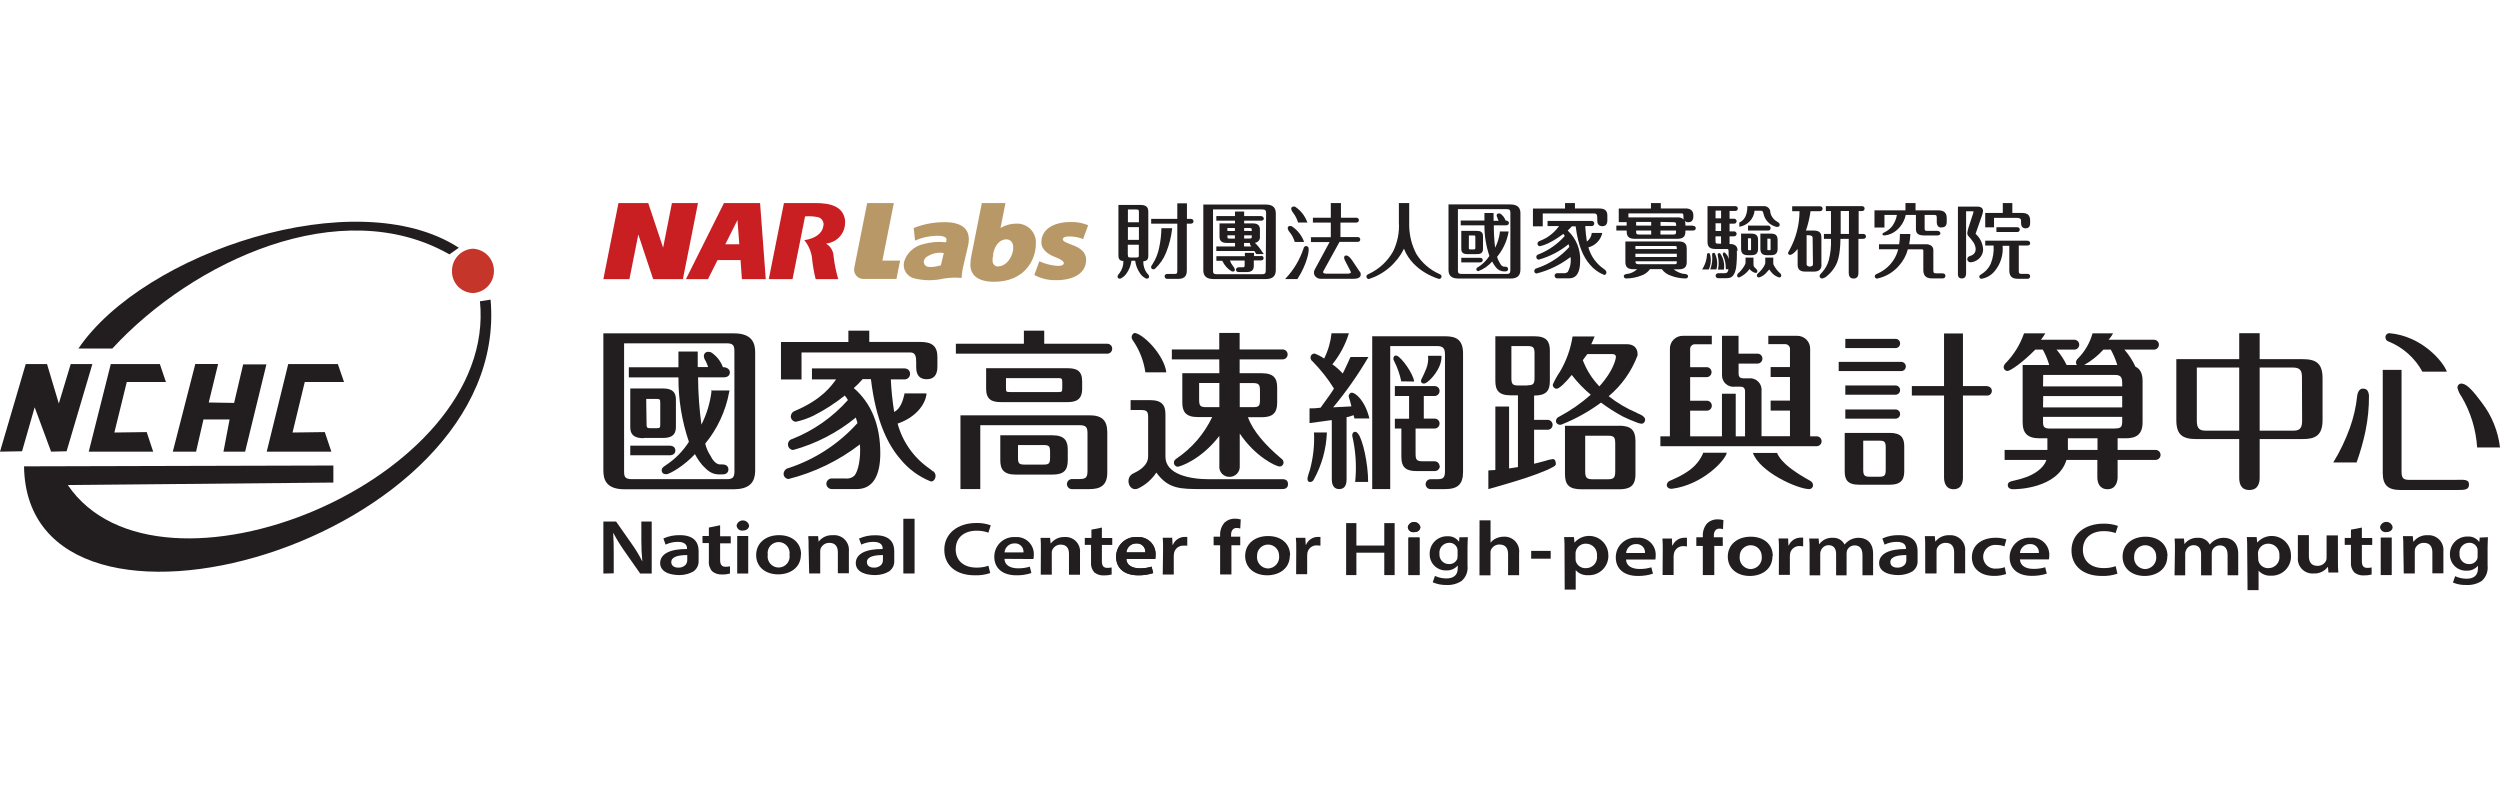 <svg width="394" height="124" viewBox="0 0 394 124" fill="none" xmlns="http://www.w3.org/2000/svg">
<g clip-path="url(#clip0_25_2393)">
<path d="M163.797 41.18C164.724 41.598 165.719 41.845 166.734 41.908C167.394 41.908 167.655 41.709 167.655 41.466C167.655 41.223 167.333 40.928 166.499 40.599C165.37 40.174 164.119 39.481 164.119 38.172C164.119 36.152 166.047 34.991 168.706 34.991C169.661 34.955 170.612 35.127 171.494 35.493L170.704 37.669C169.994 37.398 169.24 37.26 168.48 37.262C167.88 37.262 167.507 37.409 167.507 37.712C167.507 38.016 167.898 38.189 168.706 38.493C169.644 38.831 171.173 39.411 171.173 40.955C171.173 43.07 169.157 44.188 166.378 44.153C165.202 44.175 164.042 43.895 163.007 43.338L163.797 41.18Z" fill="#B99868"/>
<path d="M148.786 35.017C147.146 35.013 145.521 35.325 143.999 35.935L144.208 37.912C145.303 37.428 146.485 37.172 147.683 37.158C149.029 37.158 149.246 37.539 149.159 37.886L149.099 38.181C147.874 38.04 146.633 38.146 145.45 38.493C144.747 38.653 144.101 38.998 143.577 39.492C143.053 39.986 142.671 40.61 142.47 41.301C142.41 41.586 142.407 41.88 142.462 42.166C142.517 42.452 142.628 42.724 142.79 42.967C142.952 43.209 143.161 43.416 143.404 43.577C143.648 43.738 143.921 43.848 144.208 43.902C145.694 44.248 147.239 44.248 148.725 43.902C149.658 43.747 150.607 43.715 151.548 43.806C151.588 43.099 151.695 42.396 151.87 41.709L152.548 38.805C153.06 36.655 152.235 34.991 148.795 35.008M146.015 40.504C146.809 39.951 147.786 39.725 148.743 39.871C148.743 39.871 148.491 40.955 148.282 41.821C147.37 42.064 146.18 42.264 145.815 41.821C145.45 41.379 145.52 40.955 146.015 40.478" fill="#B99868"/>
<path d="M160.192 35.242C159.307 35.234 158.437 35.475 157.682 35.935L158.464 32H154.737L153.112 40.183C152.997 40.687 152.936 41.201 152.93 41.717C152.93 43.304 154.033 44.405 156.691 44.405C161.356 44.405 163.25 41.102 163.25 38.415C163.282 38 163.226 37.584 163.086 37.192C162.945 36.801 162.723 36.444 162.434 36.144C162.145 35.844 161.796 35.609 161.41 35.454C161.024 35.298 160.609 35.226 160.192 35.242ZM157.369 42.003C157.249 42.013 157.129 41.998 157.015 41.958C156.902 41.919 156.797 41.857 156.709 41.775C156.621 41.694 156.551 41.595 156.503 41.485C156.455 41.375 156.43 41.257 156.431 41.137C156.415 40.819 156.447 40.5 156.526 40.192V39.966C156.822 38.475 157.708 37.721 158.585 37.721C159.263 37.721 159.688 38.224 159.688 39.004C159.688 40.426 158.611 41.969 157.334 41.969" fill="#B99868"/>
<path d="M139.065 41.076L140.872 32H136.667C136.667 32 134.826 41.319 134.652 42.116C134.59 42.343 134.583 42.581 134.633 42.81C134.682 43.04 134.787 43.254 134.936 43.435C135.086 43.616 135.278 43.758 135.494 43.85C135.711 43.942 135.946 43.98 136.181 43.962H141.28L141.854 41.076H139.065Z" fill="#B99868"/>
<path d="M133.201 34.861C132.975 32.503 130.864 32 128.493 32H123.55L121.161 43.989H124.905L126.877 34.098C127.575 34.045 128.277 34.092 128.962 34.236C129.109 34.28 129.247 34.352 129.366 34.45C129.486 34.547 129.585 34.666 129.657 34.802C129.73 34.937 129.775 35.086 129.79 35.239C129.805 35.392 129.789 35.546 129.744 35.693C129.57 36.785 128.484 37.591 126.764 37.851C127.506 38.757 127.944 39.873 128.015 41.041C128.124 42.035 128.301 43.019 128.545 43.989H132.106C131.763 42.824 131.519 41.632 131.377 40.426C131.368 40.029 131.261 39.639 131.065 39.293C130.87 38.947 130.592 38.654 130.256 38.441V38.371C131.095 38.275 131.866 37.863 132.41 37.218C132.955 36.573 133.231 35.745 133.184 34.904" fill="#CA1F22"/>
<path d="M116.921 43.989H120.683L119.788 32H114.098L108.104 43.989H111.579L113.081 40.989H116.713L116.921 43.989ZM114.315 38.493L116.226 34.67L116.513 38.493H114.315Z" fill="#CA1F22"/>
<path d="M105.897 32L104.507 39.03L102.162 32H101.58H98.939H97.471L95.09 43.989H99.199L100.598 36.958L102.935 43.989H103.517H106.158H107.626L110.006 32H105.897Z" fill="#CA1F22"/>
<path d="M199.502 32.234H189.642V42.55C189.642 43.165 189.807 43.98 191.24 43.98H199.485C200.562 43.98 201.066 43.52 201.066 42.55V33.664C201.066 33.049 200.909 32.234 199.485 32.234M199.485 42.636C199.485 43.13 199.293 43.217 198.885 43.217H191.753C191.258 43.217 191.171 43.035 191.171 42.636V33.006H198.937C199.441 33.006 199.537 33.196 199.537 33.578L199.485 42.636Z" fill="#221E1F"/>
<path d="M197.782 38.258C197.897 38.248 198.009 38.214 198.111 38.16C198.213 38.105 198.303 38.031 198.375 37.941C198.448 37.852 198.502 37.749 198.535 37.638C198.567 37.527 198.577 37.411 198.564 37.296V36.195C198.564 35.511 198.216 35.207 197.417 35.207H196.079V34.782H198.737C199.146 34.782 199.18 34.531 199.18 34.427C199.18 34.323 199.015 34.054 198.737 34.054H196.079V33.343H194.637V34.054H191.692V34.782H194.637V35.207H192.196V37.296C192.196 37.981 192.552 38.285 193.351 38.285H194.637V38.839H191.692V39.559H197.686C197.776 39.727 197.878 39.89 197.99 40.044H199.18L198.937 39.724C198.614 39.185 198.219 38.692 197.764 38.258M194.62 37.6H193.829C193.473 37.6 193.438 37.6 193.438 37.21V37.088H194.62V37.6ZM194.62 36.404H193.438V35.935H194.62V36.404ZM196.062 38.839V38.285H196.991C196.979 38.336 196.979 38.389 196.991 38.441C197.027 38.59 197.102 38.728 197.208 38.839H196.062ZM197.278 37.201C197.278 37.548 197.278 37.591 196.896 37.591H196.079V37.088H197.278V37.201ZM196.079 36.395V35.935H196.896C197.261 35.935 197.278 35.935 197.278 36.404L196.079 36.395Z" fill="#221E1F"/>
<path d="M198.746 40.356H197.634V39.853H196.192V40.374H191.701V41.102H192.63C192.941 41.781 193.446 42.354 194.081 42.749C194.156 42.778 194.235 42.795 194.316 42.801C194.363 42.805 194.411 42.798 194.454 42.779C194.498 42.761 194.537 42.733 194.568 42.697C194.594 42.653 194.61 42.603 194.615 42.552C194.619 42.501 194.612 42.45 194.594 42.402C194.532 42.227 194.438 42.065 194.316 41.925C194.109 41.663 193.945 41.371 193.829 41.058H196.157V41.761C196.157 42.09 196.114 42.125 195.766 42.125H195.254C194.846 42.125 194.793 42.393 194.793 42.506C194.793 42.619 194.846 42.879 195.254 42.879H196.444C197.243 42.879 197.599 42.575 197.599 41.908V41.041H198.711C198.981 41.041 199.146 40.902 199.146 40.686C199.146 40.469 198.989 40.313 198.711 40.313" fill="#221E1F"/>
<path d="M226.841 43.182C225.343 42.518 224.08 41.418 223.218 40.027C222.49 38.635 222.103 37.09 222.089 35.519V32H220.464V35.034C220.565 36.618 220.25 38.202 219.552 39.628C218.682 41.176 217.348 42.412 215.738 43.165C215.521 43.269 215.347 43.347 215.347 43.59C215.35 43.691 215.39 43.788 215.461 43.86C215.532 43.933 215.628 43.975 215.73 43.98C216.928 43.595 218.035 42.973 218.986 42.151C219.937 41.329 220.712 40.323 221.263 39.195C222.679 42.853 226.762 43.962 226.806 43.962C226.908 43.96 227.005 43.918 227.077 43.845C227.148 43.772 227.188 43.674 227.188 43.572C227.188 43.338 227.014 43.26 226.841 43.182Z" fill="#221E1F"/>
<path d="M184.708 35.961H183.04C183.02 36.981 182.904 37.997 182.692 38.995C182.51 39.943 182.147 40.846 181.624 41.657C181.415 41.917 181.354 42.125 181.467 42.298C181.501 42.344 181.546 42.381 181.597 42.407C181.649 42.433 181.705 42.446 181.763 42.445C181.812 42.449 181.861 42.442 181.907 42.426C181.954 42.41 181.996 42.384 182.032 42.35C182.794 41.65 183.388 40.788 183.769 39.828C184.274 38.591 184.598 37.289 184.734 35.961" fill="#221E1F"/>
<path d="M187.644 34.497H187.062V32.044H185.542V34.497H181.424V35.251H185.542V42.688C185.542 43.104 185.463 43.174 185.038 43.174H183.995C183.604 43.174 183.543 43.416 183.543 43.564C183.546 43.62 183.559 43.675 183.583 43.725C183.608 43.775 183.642 43.82 183.684 43.857C183.727 43.894 183.776 43.921 183.83 43.938C183.883 43.954 183.94 43.96 183.995 43.954H185.611C186.315 43.954 187.044 43.798 187.044 42.654V35.251H187.644C187.922 35.251 188.096 35.112 188.096 34.878C188.096 34.644 187.922 34.497 187.644 34.497Z" fill="#221E1F"/>
<path d="M180.816 43.13C180.386 42.576 180.162 41.889 180.182 41.188C180.677 41.136 180.972 40.955 180.972 40.322V33.387C180.972 32.615 180.599 32.295 179.712 32.295H176.264V40.261C176.264 40.877 176.516 41.128 177.045 41.128C177.07 41.832 176.846 42.523 176.411 43.078C176.29 43.191 176.198 43.331 176.142 43.486C176.124 43.547 176.122 43.613 176.137 43.675C176.153 43.737 176.184 43.795 176.229 43.841C176.3 43.891 176.385 43.917 176.472 43.917C176.559 43.917 176.644 43.891 176.715 43.841C177.071 43.649 177.37 43.368 177.584 43.026C177.98 42.45 178.23 41.787 178.314 41.093H178.905C178.991 41.786 179.241 42.449 179.634 43.026C179.848 43.368 180.147 43.649 180.503 43.841C180.574 43.891 180.659 43.917 180.746 43.917C180.833 43.917 180.918 43.891 180.989 43.841C181.036 43.796 181.069 43.739 181.086 43.676C181.102 43.614 181.102 43.548 181.085 43.486C181.023 43.331 180.928 43.193 180.807 43.078M177.74 40.157V38.571H179.478V40.157C179.478 40.512 179.478 40.582 179.052 40.582H178.183C177.793 40.582 177.758 40.512 177.758 40.157M179.495 37.808H177.758V35.797H179.495V37.808ZM179.07 33.014C179.461 33.014 179.495 33.084 179.495 33.448V35.034H177.758V33.014H179.07Z" fill="#221E1F"/>
<path d="M203.846 33.604C204.16 34.029 204.401 34.503 204.558 35.008V35.069H206.052L205.991 34.93C205.633 33.984 204.989 33.172 204.15 32.607C204.058 32.556 203.953 32.535 203.849 32.546C203.745 32.557 203.647 32.599 203.568 32.667C203.534 32.716 203.511 32.772 203.501 32.83C203.49 32.888 203.492 32.948 203.507 33.005C203.572 33.23 203.691 33.435 203.854 33.604" fill="#221E1F"/>
<path d="M203.324 36.681C203.637 37.101 203.878 37.57 204.037 38.068V38.129H205.531L205.479 37.999C205.107 37.046 204.448 36.231 203.594 35.667C203.35 35.572 203.124 35.589 203.02 35.727C202.983 35.775 202.958 35.83 202.946 35.888C202.934 35.947 202.936 36.008 202.951 36.066C203.022 36.288 203.14 36.492 203.298 36.664" fill="#221E1F"/>
<path d="M205.635 38.84C205.578 38.878 205.531 38.928 205.495 38.986C205.459 39.045 205.436 39.11 205.427 39.178C205.427 39.221 205.427 39.256 205.383 39.308C204.81 40.983 203.889 42.519 202.681 43.815L202.534 43.98H204.497V43.937C205.948 41.7 206.452 39.377 206.182 38.961C206.122 38.87 206.028 38.806 205.921 38.783C205.813 38.76 205.701 38.78 205.609 38.84" fill="#221E1F"/>
<path d="M214.27 42.792L213.202 41.189L213.106 41.05C212.898 40.755 212.55 40.27 212.185 40.27C212.139 40.26 212.092 40.26 212.046 40.27C212.001 40.281 211.96 40.304 211.927 40.336C211.893 40.368 211.869 40.408 211.855 40.452C211.76 40.721 212.02 41.18 212.055 41.232L212.845 42.749C212.906 42.853 212.924 42.931 212.889 42.983C212.854 43.035 212.663 43.13 212.402 43.13H209.032C208.78 43.13 208.606 43.078 208.554 42.983C208.502 42.888 208.554 42.853 208.554 42.749L211.108 38.12H213.923C214.331 38.12 214.374 37.86 214.374 37.747C214.374 37.635 214.331 37.357 213.923 37.357H211.256V35.077H213.706C214.096 35.077 214.157 34.843 214.157 34.696C214.157 34.548 214.105 34.315 213.706 34.315H211.334V32H209.735V34.315H206.912V35.077H209.735V37.383H206.608V38.146H209.544L207.164 42.558C207.098 42.705 207.069 42.865 207.079 43.025C207.09 43.185 207.14 43.341 207.225 43.477C207.345 43.638 207.505 43.766 207.689 43.846C207.874 43.927 208.076 43.958 208.276 43.937H213.349C213.897 43.937 214.218 43.798 214.383 43.564C214.439 43.442 214.462 43.307 214.45 43.173C214.438 43.039 214.391 42.911 214.314 42.801" fill="#221E1F"/>
<path d="M276.523 33.214H277.513C277.722 33.214 277.817 33.257 277.913 33.63C278.014 34.149 278.265 34.628 278.636 35.007C279.006 35.386 279.48 35.648 279.998 35.762C280.032 35.768 280.067 35.768 280.102 35.762C280.188 35.763 280.273 35.739 280.345 35.693C280.392 35.662 280.429 35.619 280.454 35.569C280.478 35.518 280.489 35.462 280.484 35.407C280.484 35.138 280.119 34.956 280.076 34.93C279.807 34.78 279.572 34.576 279.388 34.329C279.204 34.083 279.074 33.8 279.007 33.5C279.014 33.365 278.991 33.23 278.943 33.104C278.894 32.978 278.819 32.864 278.723 32.769C278.628 32.673 278.513 32.599 278.387 32.55C278.261 32.501 278.126 32.479 277.991 32.485H275.385C275.385 34.158 274.759 34.748 274.116 35.086V35.736C274.741 35.641 275.316 35.342 275.752 34.886C276.188 34.429 276.459 33.841 276.523 33.214Z" fill="#221E1F"/>
<path d="M279.051 35.944C279.053 35.891 279.045 35.837 279.025 35.788C279.005 35.738 278.975 35.693 278.936 35.656C278.897 35.619 278.851 35.591 278.8 35.573C278.75 35.556 278.696 35.549 278.642 35.554H275.489V36.334H278.642C278.696 36.339 278.75 36.333 278.8 36.315C278.851 36.298 278.897 36.27 278.936 36.233C278.975 36.196 279.005 36.151 279.025 36.101C279.045 36.051 279.053 35.998 279.051 35.944Z" fill="#221E1F"/>
<path d="M276.914 42.931C276.953 42.86 276.969 42.778 276.96 42.697C276.951 42.616 276.916 42.541 276.862 42.48C276.575 42.125 276.349 42.133 276.349 41.613V40.599H275.098V41.284C275.098 41.613 275.037 41.631 274.864 41.969C274.603 42.392 274.281 42.775 273.908 43.104C273.866 43.142 273.832 43.187 273.808 43.237C273.784 43.288 273.771 43.343 273.769 43.399C273.763 43.444 273.768 43.489 273.783 43.532C273.797 43.574 273.821 43.613 273.853 43.644C273.885 43.676 273.924 43.7 273.966 43.715C274.009 43.729 274.054 43.734 274.099 43.728C274.752 43.443 275.314 42.984 275.724 42.402C275.945 42.683 276.249 42.889 276.592 42.992C276.654 43.013 276.721 43.015 276.785 42.998C276.848 42.981 276.905 42.946 276.948 42.896" fill="#221E1F"/>
<path d="M269.469 39.992C269.448 39.965 269.423 39.942 269.393 39.925C269.364 39.907 269.331 39.896 269.297 39.891C269.263 39.886 269.229 39.888 269.196 39.896C269.162 39.905 269.131 39.92 269.104 39.94C269.017 40.001 269.017 40.07 269.017 40.166V40.226C268.959 40.972 268.727 41.693 268.339 42.333L268.253 42.471H269.034C269.286 42.471 269.312 42.471 269.33 42.411C269.663 41.644 269.716 40.785 269.477 39.983" fill="#221E1F"/>
<path d="M270.52 42.402C270.728 41.571 270.636 40.693 270.259 39.923C270.209 39.875 270.142 39.848 270.073 39.848C270.003 39.848 269.936 39.875 269.886 39.923C269.859 39.955 269.84 39.993 269.831 40.034C269.822 40.074 269.823 40.117 269.834 40.157V40.226C269.906 40.939 269.817 41.659 269.573 42.333L269.53 42.454H270.503L270.52 42.402Z" fill="#221E1F"/>
<path d="M270.754 42.489H271.701V42.402C271.81 41.532 271.594 40.652 271.093 39.932C271.035 39.896 270.965 39.884 270.898 39.897C270.83 39.909 270.77 39.947 270.728 40.001C270.707 40.038 270.696 40.08 270.696 40.122C270.696 40.165 270.707 40.207 270.728 40.244V40.313C270.895 40.992 270.91 41.699 270.772 42.385L270.754 42.489Z" fill="#221E1F"/>
<path d="M280.597 43.104C280.256 42.817 279.962 42.478 279.728 42.099C279.52 41.735 279.468 41.726 279.468 41.379V40.599H278.208V41.345C278.208 41.579 278.208 41.535 278.034 41.917C277.771 42.368 277.43 42.77 277.027 43.104C276.985 43.142 276.951 43.187 276.927 43.237C276.903 43.288 276.89 43.343 276.888 43.399C276.882 43.444 276.887 43.489 276.901 43.532C276.916 43.574 276.94 43.613 276.972 43.644C277.004 43.676 277.042 43.7 277.085 43.715C277.128 43.729 277.173 43.734 277.218 43.728C277.72 43.582 278.162 43.278 278.477 42.862C278.603 42.738 278.722 42.608 278.834 42.471C278.947 42.602 279.016 42.74 279.129 42.862C279.45 43.276 279.894 43.579 280.397 43.728C280.442 43.734 280.487 43.729 280.53 43.715C280.573 43.7 280.611 43.676 280.643 43.644C280.675 43.613 280.699 43.574 280.714 43.532C280.728 43.489 280.733 43.444 280.727 43.399C280.725 43.343 280.712 43.288 280.688 43.237C280.664 43.187 280.63 43.142 280.588 43.104" fill="#221E1F"/>
<path d="M273.83 39.568V39.411C273.83 38.813 273.404 38.458 272.7 38.458H272.579V37.244H273.3C273.351 37.244 273.402 37.234 273.449 37.215C273.497 37.195 273.54 37.166 273.576 37.13C273.613 37.094 273.641 37.051 273.661 37.004C273.681 36.956 273.691 36.906 273.691 36.854C273.691 36.803 273.681 36.752 273.661 36.705C273.641 36.658 273.613 36.615 273.576 36.578C273.54 36.542 273.497 36.514 273.449 36.494C273.402 36.474 273.351 36.464 273.3 36.464H272.579V35.251H273.3C273.404 35.251 273.503 35.209 273.576 35.136C273.65 35.063 273.691 34.964 273.691 34.861C273.691 34.757 273.65 34.658 273.576 34.585C273.503 34.511 273.404 34.47 273.3 34.47H272.579V33.248H273.447C273.502 33.254 273.558 33.249 273.61 33.232C273.663 33.215 273.711 33.187 273.752 33.151C273.793 33.114 273.826 33.069 273.849 33.018C273.871 32.968 273.882 32.913 273.882 32.858C273.882 32.745 273.83 32.485 273.447 32.485H269.104V38.068C269.104 38.675 269.252 39.238 270.303 39.238H272.127C272.292 39.238 272.405 39.238 272.422 39.489C272.422 39.871 272.422 40.478 272.475 40.85C272.369 40.441 272.138 40.074 271.814 39.801C271.788 39.789 271.759 39.783 271.73 39.783C271.7 39.783 271.671 39.789 271.645 39.802C271.618 39.814 271.595 39.832 271.576 39.855C271.557 39.877 271.544 39.903 271.536 39.932C271.517 39.968 271.507 40.008 271.507 40.049C271.507 40.089 271.517 40.13 271.536 40.166V40.226C271.847 40.884 272.002 41.605 271.988 42.333V42.428H272.396C272.309 43.026 272.084 43.061 271.684 43.061H270.815C270.76 43.055 270.705 43.06 270.652 43.077C270.6 43.094 270.551 43.122 270.51 43.159C270.469 43.196 270.437 43.241 270.414 43.291C270.392 43.341 270.381 43.396 270.381 43.451C270.381 43.506 270.392 43.561 270.414 43.611C270.437 43.661 270.469 43.706 270.51 43.743C270.551 43.78 270.6 43.808 270.652 43.825C270.705 43.842 270.76 43.847 270.815 43.841H272.023C272.735 43.841 273.3 43.72 273.604 42.246C273.718 41.338 273.759 40.422 273.725 39.507M271.241 38.397H270.789C270.398 38.397 270.364 38.328 270.364 37.955V37.244H271.232L271.241 38.397ZM271.241 34.41H270.372V35.19H271.241V36.404H270.372C270.372 35.086 270.372 33.205 270.372 33.188H271.241V34.41Z" fill="#221E1F"/>
<path d="M278.46 40.218H279.12C279.833 40.218 280.154 39.906 280.154 39.203V37.816C280.154 37.123 279.833 36.82 279.12 36.82H277.435V39.203C277.435 39.906 277.748 40.218 278.46 40.218ZM278.538 37.617H278.886C279.007 37.617 279.042 37.617 279.042 37.782V39.281C279.042 39.429 279.042 39.429 278.695 39.429C278.573 39.429 278.538 39.429 278.538 39.281V37.617Z" fill="#221E1F"/>
<path d="M274.394 36.82V39.203C274.394 39.906 274.716 40.218 275.428 40.218H276.036C276.749 40.218 277.07 39.906 277.07 39.203V37.808C277.07 37.123 276.749 36.82 276.036 36.82H274.394ZM275.967 39.281C275.967 39.429 275.967 39.429 275.645 39.429C275.515 39.429 275.48 39.429 275.48 39.281V37.548H275.81C275.923 37.548 275.967 37.548 275.967 37.712V39.281Z" fill="#221E1F"/>
<path d="M252.989 42.558C252.902 42.489 252.824 42.419 252.72 42.35C251.555 41.541 250.709 40.352 250.331 38.987C250.851 38.85 251.325 38.579 251.705 38.2C252.085 37.82 252.358 37.347 252.494 36.828V36.715H250.852V36.794C250.818 37.047 250.733 37.29 250.601 37.509C250.47 37.728 250.295 37.918 250.088 38.068C249.962 37.261 249.878 36.448 249.836 35.632H250.791C250.849 35.641 250.909 35.637 250.965 35.62C251.021 35.604 251.073 35.575 251.117 35.536C251.161 35.497 251.196 35.449 251.219 35.395C251.243 35.342 251.254 35.283 251.252 35.225C251.252 34.965 251.078 34.817 250.791 34.817H243.894V35.632H245.701C244.94 36.707 243.871 37.526 242.634 37.981C242.544 38.01 242.464 38.065 242.406 38.139C242.347 38.213 242.311 38.303 242.304 38.397C242.301 38.502 242.34 38.603 242.412 38.679C242.483 38.755 242.582 38.8 242.686 38.805C243.146 38.7 243.592 38.543 244.015 38.337C244.85 37.921 245.641 37.424 246.378 36.854C246.464 36.958 246.542 37.068 246.613 37.184C245.472 38.474 244.039 39.475 242.434 40.105C242.342 40.125 242.261 40.177 242.203 40.252C242.146 40.326 242.117 40.419 242.121 40.512C242.119 40.617 242.158 40.718 242.229 40.794C242.301 40.87 242.399 40.915 242.504 40.92C244.223 40.442 245.823 39.613 247.203 38.484C247.247 38.614 247.282 38.735 247.334 38.917C245.941 40.469 244.165 41.628 242.182 42.281C242.078 42.298 241.984 42.351 241.914 42.43C241.845 42.509 241.804 42.609 241.8 42.714C241.798 42.763 241.805 42.812 241.822 42.858C241.838 42.904 241.864 42.947 241.897 42.983C241.93 43.019 241.97 43.048 242.014 43.069C242.059 43.09 242.107 43.102 242.156 43.104C244.103 42.613 245.927 41.728 247.516 40.504C247.634 41.313 247.481 42.139 247.082 42.853C246.988 42.933 246.878 42.992 246.76 43.026C246.642 43.061 246.518 43.069 246.396 43.052H245.457C245.4 43.045 245.342 43.05 245.286 43.067C245.231 43.084 245.18 43.113 245.137 43.152C245.094 43.19 245.06 43.238 245.037 43.291C245.015 43.344 245.004 43.402 245.006 43.46C245.005 43.517 245.017 43.574 245.04 43.626C245.063 43.679 245.097 43.726 245.14 43.764C245.183 43.803 245.233 43.832 245.288 43.849C245.342 43.867 245.4 43.873 245.457 43.867H247.29C248.446 43.867 249.028 42.94 249.028 41.188C249.08 40.285 248.931 39.381 248.592 38.542C248.252 37.702 247.731 36.948 247.064 36.334C247.298 36.125 247.518 35.902 247.725 35.667H248.324C248.715 38.865 249.627 40.599 250.548 41.674C251.145 42.405 251.92 42.972 252.798 43.321C252.998 43.382 253.172 43.148 253.172 42.922C253.169 42.852 253.152 42.783 253.12 42.72C253.089 42.657 253.044 42.602 252.989 42.558Z" fill="#221E1F"/>
<path d="M231.314 40.053H232.722C233.217 40.053 233.721 39.958 233.721 39.238V37.201C233.721 36.482 233.217 36.386 232.722 36.386H230.298V36.482C230.298 36.482 230.298 36.62 230.298 37.201V39.238C230.298 39.958 230.811 40.053 231.306 40.053M231.497 37.453V37.106H232.192C232.487 37.106 232.513 37.106 232.513 37.418V38.995C232.513 39.264 232.513 39.307 232.192 39.307H231.81C231.514 39.307 231.488 39.307 231.488 38.995L231.497 37.453Z" fill="#221E1F"/>
<path d="M238.03 32.217H228.283V42.48C228.283 43.148 228.456 43.902 229.872 43.902H238.03C239.116 43.902 239.619 43.451 239.619 42.48V33.638C239.619 33.023 239.454 32.217 238.03 32.217ZM238.03 42.619C238.03 43.087 237.839 43.174 237.448 43.174H230.35C229.846 43.174 229.768 43 229.768 42.619V32.962H237.456C237.899 32.962 238.038 33.092 238.038 33.534L238.03 42.619Z" fill="#221E1F"/>
<path d="M233.686 40.998C233.686 40.773 233.521 40.634 233.252 40.634H230.298V41.353H233.243C233.512 41.353 233.677 41.223 233.677 40.998" fill="#221E1F"/>
<path d="M236.388 36.56C236.28 37.426 236.024 38.267 235.632 39.048C235.49 37.874 235.421 36.693 235.424 35.511H237.343C237.639 35.511 237.804 35.372 237.804 35.138C237.804 34.904 237.561 34.757 237.343 34.757H237.283C237.125 34.298 236.819 33.905 236.414 33.638C236.345 33.626 236.274 33.626 236.205 33.638C236.161 33.635 236.117 33.64 236.076 33.655C236.034 33.669 235.996 33.693 235.964 33.723C235.932 33.753 235.907 33.79 235.89 33.831C235.873 33.871 235.865 33.915 235.867 33.959C235.881 34.086 235.926 34.208 235.997 34.315C235.998 34.332 235.998 34.349 235.997 34.367C236.065 34.507 236.123 34.652 236.171 34.8H235.389V33.569H233.947V34.757H230.211V35.511H233.947C233.937 37.152 234.201 38.784 234.729 40.339C234.277 41.032 233.685 41.623 232.991 42.073H232.948C232.826 42.16 232.67 42.255 232.67 42.411C232.667 42.455 232.673 42.499 232.69 42.54C232.706 42.581 232.731 42.618 232.764 42.648C232.797 42.678 232.835 42.7 232.878 42.713C232.92 42.726 232.965 42.73 233.009 42.723C233.841 42.406 234.581 41.888 235.163 41.215C235.315 41.523 235.502 41.814 235.719 42.081C235.864 42.288 236.054 42.458 236.276 42.578C236.497 42.698 236.744 42.766 236.996 42.775H237.213C237.63 42.775 237.674 42.515 237.674 42.411C237.674 42.307 237.63 42.029 237.213 42.029H237.031C236.805 42.029 236.527 41.795 236.353 41.414C236.161 41.126 236.023 40.806 235.945 40.469C236.869 39.354 237.488 38.019 237.743 36.594V36.482H236.353L236.388 36.56Z" fill="#221E1F"/>
<path d="M318.317 36.187C318.317 35.944 318.152 35.805 317.883 35.805H314.634V36.568H317.883C317.937 36.576 317.992 36.571 318.045 36.556C318.097 36.54 318.146 36.513 318.187 36.477C318.228 36.441 318.261 36.396 318.284 36.346C318.306 36.296 318.317 36.242 318.317 36.187Z" fill="#221E1F"/>
<path d="M311.35 36.854C311.402 36.698 312.297 34.158 312.358 33.968C312.439 33.737 312.497 33.499 312.531 33.257C312.531 32.997 312.384 32.563 311.663 32.563H308.57V42.966C308.57 43.191 308.466 43.885 309.178 43.885C309.89 43.885 309.856 43.191 309.856 42.966V33.734C309.856 33.517 309.856 33.378 309.856 33.3H311.002C311.072 33.3 311.002 33.3 311.002 33.361C311.013 33.384 311.019 33.409 311.019 33.435C311.019 33.46 311.013 33.485 311.002 33.508C311.002 33.595 310.134 36.109 310.134 36.23C310.093 36.378 310.064 36.529 310.047 36.681C310.031 36.84 310.071 36.999 310.16 37.132C310.497 37.491 310.805 37.876 311.081 38.285C311.541 39.151 311.524 40.062 310.446 40.356C310.336 40.382 310.237 40.442 310.164 40.528C310.09 40.614 310.046 40.721 310.038 40.833C310.038 40.959 310.085 41.081 310.17 41.174C310.255 41.267 310.373 41.325 310.498 41.336C310.838 41.331 311.17 41.239 311.463 41.067C311.78 40.9 312.048 40.651 312.237 40.346C312.426 40.041 312.531 39.692 312.54 39.334C312.518 38.862 312.402 38.399 312.198 37.973C311.993 37.547 311.705 37.167 311.35 36.854Z" fill="#221E1F"/>
<path d="M319.516 38.692C319.915 38.692 319.95 38.432 319.95 38.319C319.95 38.077 319.794 37.929 319.385 37.929H312.87V38.692H314.191C314.262 39.689 314.101 40.689 313.721 41.613C313.388 42.307 312.852 42.884 312.184 43.269C311.993 43.373 311.941 43.477 311.941 43.607C311.938 43.652 311.945 43.697 311.961 43.738C311.977 43.78 312.002 43.818 312.034 43.849C312.067 43.88 312.105 43.904 312.147 43.919C312.19 43.934 312.235 43.94 312.279 43.936C313.101 43.805 313.845 43.372 314.364 42.723C315.289 41.608 315.738 40.177 315.615 38.735H316.666V42.636C316.666 43.789 317.37 43.936 318.056 43.936H319.516C319.57 43.944 319.626 43.94 319.678 43.924C319.731 43.908 319.779 43.881 319.82 43.845C319.862 43.809 319.895 43.764 319.917 43.714C319.939 43.664 319.951 43.61 319.95 43.555C319.95 43.408 319.898 43.165 319.516 43.165H318.647C318.239 43.165 318.161 43.087 318.161 42.679V38.692H319.516Z" fill="#221E1F"/>
<path d="M318.638 33.56H317.144V32H315.641V33.56H312.87V35.831H314.26V34.332H317.822C318.221 34.332 318.517 34.419 318.517 34.783V35.051C318.517 35.311 318.517 35.987 319.238 35.987C319.959 35.987 319.95 35.346 319.95 35.043V34.783C319.95 33.916 319.559 33.56 318.638 33.56Z" fill="#221E1F"/>
<path d="M297.025 33.872H298.953C298.853 34.462 298.628 35.024 298.293 35.519C298.017 35.916 297.655 36.245 297.233 36.482C296.833 36.707 296.66 36.742 296.677 36.932C296.694 37.123 296.981 37.106 296.999 37.106C297.709 37.04 298.381 36.752 298.918 36.282C299.644 35.655 300.144 34.809 300.343 33.872H301.95V36.066C301.95 36.586 302.098 37.106 303.21 37.106H305.321C305.747 37.106 305.79 36.863 305.79 36.854C305.807 36.801 305.809 36.744 305.797 36.689C305.785 36.634 305.758 36.584 305.721 36.542C305.655 36.483 305.578 36.438 305.494 36.412C305.41 36.385 305.322 36.376 305.234 36.386H303.766C303.358 36.386 303.323 36.317 303.323 35.97V33.872H304.739C305.165 33.872 305.234 33.933 305.234 34.34V34.973C305.234 34.973 305.182 35.701 305.747 35.84C305.836 35.856 305.927 35.856 306.016 35.84C306.381 35.84 306.806 35.693 306.806 34.973V34.367C306.806 33.292 306.077 33.144 305.364 33.144H301.889V32H300.3V33.144H295.417V35.858H296.99C296.99 35.858 296.99 33.95 296.99 33.872" fill="#221E1F"/>
<path d="M306.172 43.078H305.199C304.774 43.078 304.695 43 304.695 42.576V39.386C304.694 39.27 304.669 39.156 304.623 39.051C304.577 38.945 304.51 38.85 304.426 38.77C304.161 38.566 303.829 38.47 303.497 38.501H300.89C300.992 37.966 301.053 37.425 301.073 36.88H299.431C299.432 37.423 299.391 37.965 299.309 38.501H296.13V39.282H299.162C298.997 39.961 298.702 40.603 298.293 41.171C297.69 42.016 296.871 42.683 295.921 43.104C295.8 43.165 295.461 43.26 295.461 43.564C295.462 43.612 295.473 43.66 295.493 43.705C295.514 43.749 295.544 43.788 295.581 43.82C295.618 43.852 295.661 43.876 295.708 43.89C295.754 43.904 295.803 43.908 295.852 43.902C297.18 43.622 298.379 42.916 299.266 41.891C299.937 41.148 300.422 40.256 300.682 39.29H302.862C302.919 39.282 302.976 39.296 303.022 39.328C303.069 39.36 303.102 39.408 303.114 39.464V42.55C303.114 43.72 303.844 43.876 304.556 43.876H306.146C306.202 43.883 306.259 43.879 306.313 43.862C306.367 43.846 306.417 43.819 306.46 43.782C306.503 43.745 306.537 43.7 306.561 43.649C306.584 43.598 306.597 43.542 306.598 43.486C306.598 43.33 306.537 43.087 306.146 43.087" fill="#221E1F"/>
<path d="M293.628 36.863H292.924V33.266H293.419C293.697 33.266 293.862 33.118 293.862 32.875C293.862 32.633 293.697 32.485 293.419 32.485H287.755V33.266H288.563V36.863H287.451V37.643H288.563C288.614 38.787 288.494 39.932 288.207 41.041C288.022 41.705 287.69 42.318 287.234 42.836C286.921 43.191 286.791 43.278 286.774 43.46C286.766 43.513 286.77 43.566 286.785 43.617C286.8 43.669 286.825 43.716 286.86 43.757C286.894 43.798 286.937 43.831 286.985 43.855C287.033 43.878 287.085 43.891 287.139 43.893C287.413 43.85 287.669 43.73 287.877 43.546C288.401 43.126 288.845 42.615 289.189 42.038C289.64 41.284 290.005 40.244 290.057 37.643H291.361V42.992C291.361 43.746 291.769 43.902 292.125 43.902C292.481 43.902 292.889 43.746 292.889 42.992V37.643H293.628C293.906 37.643 294.08 37.496 294.08 37.262C294.079 37.205 294.066 37.149 294.042 37.098C294.019 37.046 293.984 37 293.942 36.963C293.899 36.925 293.85 36.897 293.795 36.88C293.741 36.863 293.684 36.857 293.628 36.863ZM291.395 36.863H290.092V33.257H291.395V36.863Z" fill="#221E1F"/>
<path d="M287.052 41.683V37.409C287.052 36.638 286.678 36.334 285.809 36.334H284.619C284.957 35.343 285.199 34.321 285.34 33.283H286.791C287.078 33.283 287.243 33.136 287.243 32.893C287.243 32.65 287.069 32.503 286.791 32.503H282.447V33.283H283.603C283.599 35.436 283.049 37.553 282.004 39.438C281.891 39.663 281.735 39.836 281.822 40.01C281.855 40.064 281.903 40.107 281.96 40.135C282.017 40.162 282.08 40.173 282.143 40.166C282.265 40.166 282.656 40.062 283.307 39.221V41.7C283.307 42.471 283.681 42.809 284.558 42.809H285.809C286.678 42.809 287.069 42.471 287.069 41.7M285.723 41.631C285.723 41.986 285.34 42.029 284.993 42.029H285.462C285.114 42.029 284.723 41.977 284.723 41.631V37.071H284.941C285.279 37.071 285.67 37.123 285.67 37.47L285.723 41.631Z" fill="#221E1F"/>
<path d="M243.138 33.647H251.295C251.695 33.647 251.729 34.02 251.729 34.401V34.713C251.729 34.947 251.729 35.649 252.52 35.649C253.05 35.649 253.319 35.337 253.319 34.713V33.994C253.319 33.196 252.937 32.858 252.051 32.858H248.211V32H246.647V32.867H241.591V35.675H243.138V33.647Z" fill="#221E1F"/>
<path d="M265.455 43.165H265.334C264.761 43.057 264.224 42.81 263.77 42.445H264.569C265.438 42.445 265.829 42.107 265.829 41.31V39.186C265.829 38.397 265.438 38.05 264.569 38.05H256.16V38.155C256.16 38.155 256.16 38.441 256.16 39.186V41.292C256.16 42.09 256.533 42.428 257.428 42.428H258.01C257.624 42.789 257.147 43.038 256.629 43.148H256.507C256.221 43.2 255.899 43.26 255.908 43.529C255.908 43.58 255.918 43.63 255.939 43.676C255.959 43.722 255.989 43.763 256.027 43.797C256.065 43.831 256.11 43.856 256.158 43.871C256.206 43.886 256.257 43.891 256.308 43.884H256.36C257.145 43.872 257.922 43.72 258.653 43.434C259.216 43.254 259.704 42.894 260.043 42.411H261.894C262.241 42.89 262.73 43.248 263.292 43.434C264.024 43.719 264.8 43.871 265.586 43.884H265.638C265.688 43.891 265.739 43.886 265.787 43.871C265.836 43.856 265.88 43.831 265.918 43.797C265.956 43.763 265.986 43.722 266.007 43.676C266.027 43.63 266.038 43.58 266.037 43.529C266.037 43.26 265.725 43.2 265.438 43.148M264.265 40.504H257.741V39.992H264.265V40.504ZM257.741 38.77H263.866C264.126 38.77 264.187 38.77 264.222 38.857C264.26 38.986 264.275 39.121 264.265 39.255H257.741V38.77ZM258.306 41.639C257.941 41.639 257.741 41.587 257.741 41.171H264.265C264.265 41.587 264.265 41.639 263.866 41.639H258.306Z" fill="#221E1F"/>
<path d="M266.793 35.554H265.62V35.389C265.629 35.194 265.597 34.999 265.525 34.817C265.598 34.891 265.687 34.947 265.784 34.983C265.882 35.019 265.986 35.033 266.089 35.025C266.446 35.025 266.871 34.861 266.871 34.098V33.916C266.871 33.231 266.437 32.849 265.655 32.849H261.746V32H260.191V32.867H255.117V35.008H256.36V35.554H254.735V36.334H256.368V36.508C256.368 37.296 256.751 37.635 257.628 37.635H264.361C265.229 37.635 265.62 37.296 265.62 36.508V36.334H266.793C267.08 36.334 267.254 36.204 267.254 35.962C267.254 35.719 267.08 35.597 266.793 35.597M263.726 35.017C264.135 35.017 264.161 35.112 264.161 35.597H261.702V34.973L263.726 35.017ZM264.96 33.63C265.238 33.63 265.299 33.699 265.299 33.968V34.098C265.293 34.265 265.317 34.432 265.368 34.592C265.231 34.467 265.069 34.373 264.892 34.316C264.715 34.259 264.528 34.241 264.343 34.263H256.638V33.63H264.96ZM257.854 34.973H260.226V35.554H257.854V34.973ZM257.854 36.412V36.334H260.226V36.958H258.297C257.88 36.958 257.854 36.837 257.854 36.456M264.143 36.456C264.143 36.846 264.143 36.958 263.709 36.958H261.685V36.334H264.143V36.456Z" fill="#221E1F"/>
<path d="M74.502 46.19C75.4 46.157 76.251 45.776 76.875 45.13C77.499 44.483 77.847 43.62 77.846 42.723C77.863 41.815 77.522 40.937 76.896 40.277C76.271 39.617 75.411 39.229 74.502 39.195C73.608 39.248 72.769 39.644 72.16 40.3C71.552 40.956 71.22 41.821 71.235 42.714C71.212 43.608 71.544 44.475 72.16 45.124C72.775 45.774 73.623 46.154 74.519 46.182" fill="#C63529"/>
<path d="M54.217 60.199L53.244 57.373H45.425L42.037 71.181H52.227L51.185 68.096L46.103 68.165L48.032 60.199H54.217ZM38.632 71.181L41.985 57.433H38.319L36.895 63.501L32.898 63.432L34.375 57.364H30.779L27.234 71.181H30.9L32.065 66.111H36.182L35.218 71.181H38.632ZM70.827 40.088L72.312 39.047C56.145 28.533 22.587 39.802 12.362 54.928H17.704C30.405 41.128 53.696 30.318 70.827 40.088ZM77.316 47.222L75.64 47.482C78.489 75.811 24.976 97.456 10.685 76.443L52.54 76.053V73.366L3.788 73.496C4.248 106.974 80.678 85.571 77.316 47.222ZM8.053 71.181L10.494 71.121L14.56 57.373H11.146L9.269 63.597L7.41 57.373H4.057L0 71.181L3.475 71.121L5.464 64.186L8.053 71.181ZM26.148 60.199L25.193 57.373H17.461L13.986 71.181H24.142L23.117 68.096L18.026 68.165L19.981 60.199H26.148Z" fill="#221E1F"/>
<path d="M285.193 86.611C285.193 85.944 285.193 85.389 285.132 84.878H286.617L286.687 85.744H286.73C286.97 85.42 287.287 85.159 287.652 84.987C288.018 84.814 288.42 84.735 288.824 84.756C289.208 84.731 289.591 84.818 289.926 85.008C290.261 85.197 290.533 85.481 290.709 85.823C290.971 85.487 291.307 85.216 291.692 85.031C292.076 84.846 292.498 84.752 292.924 84.756C294.054 84.756 295.2 85.406 295.2 87.261V90.659H293.524V87.478C293.524 86.525 293.133 85.953 292.307 85.953C292.053 85.949 291.802 86.02 291.588 86.158C291.373 86.295 291.204 86.492 291.1 86.724C291.055 86.882 291.029 87.045 291.022 87.209V90.677H289.371V87.296C289.371 86.49 288.998 85.918 288.198 85.918C287.928 85.918 287.665 86.001 287.444 86.157C287.223 86.312 287.056 86.531 286.965 86.785C286.897 86.934 286.864 87.097 286.869 87.261V90.668H285.193V86.611Z" fill="#221E1F"/>
<path d="M333.702 90.417C332.922 90.677 332.101 90.798 331.278 90.772C328.281 90.772 326.466 89.186 326.466 86.75C326.466 84.149 328.62 82.528 331.495 82.528C332.275 82.507 333.052 82.627 333.789 82.884L333.415 84.011C332.821 83.802 332.195 83.7 331.565 83.707C329.654 83.707 328.264 84.73 328.264 86.646C328.264 88.38 329.48 89.532 331.556 89.532C332.195 89.541 332.83 89.439 333.433 89.229L333.702 90.417Z" fill="#221E1F"/>
<path d="M156.057 90.313C155.275 90.578 154.45 90.699 153.625 90.668C150.636 90.668 148.821 89.082 148.821 86.646C148.821 84.046 150.975 82.424 153.851 82.424C154.631 82.401 155.409 82.524 156.144 82.789L155.77 83.95C155.178 83.734 154.551 83.628 153.92 83.638C152.009 83.638 150.619 84.661 150.619 86.577C150.619 88.31 151.835 89.455 153.903 89.455C154.541 89.466 155.176 89.366 155.779 89.16L156.057 90.313Z" fill="#221E1F"/>
<path d="M158.316 88.076C158.316 89.117 159.315 89.567 160.409 89.567C161.048 89.582 161.684 89.495 162.295 89.307L162.547 90.313C161.781 90.562 160.98 90.683 160.175 90.668C157.96 90.668 156.7 89.515 156.7 87.756C156.695 87.328 156.78 86.903 156.948 86.51C157.116 86.116 157.365 85.762 157.677 85.469C157.99 85.177 158.361 84.952 158.765 84.81C159.17 84.668 159.6 84.611 160.027 84.644C160.411 84.613 160.796 84.665 161.158 84.796C161.52 84.927 161.849 85.134 162.124 85.402C162.399 85.671 162.613 85.995 162.752 86.353C162.891 86.711 162.951 87.095 162.929 87.478C162.929 87.688 162.908 87.897 162.868 88.102L158.316 88.076ZM161.304 87.053C161.32 86.864 161.294 86.673 161.229 86.495C161.163 86.316 161.059 86.154 160.925 86.019C160.79 85.885 160.627 85.781 160.448 85.716C160.269 85.65 160.078 85.625 159.888 85.641C159.495 85.63 159.112 85.771 158.82 86.034C158.527 86.297 158.347 86.662 158.316 87.053H161.304Z" fill="#221E1F"/>
<path d="M164.041 86.499C164.041 85.831 164.041 85.276 163.989 84.765H165.491L165.578 85.632H165.622C165.877 85.306 166.206 85.046 166.582 84.872C166.959 84.699 167.371 84.617 167.785 84.635C168.115 84.611 168.446 84.658 168.755 84.775C169.064 84.892 169.344 85.075 169.575 85.311C169.806 85.547 169.983 85.831 170.092 86.143C170.201 86.454 170.241 86.786 170.209 87.114V90.581H168.471V87.287C168.471 86.421 168.106 85.831 167.168 85.831C166.884 85.826 166.605 85.906 166.366 86.06C166.128 86.215 165.941 86.437 165.83 86.698C165.775 86.85 165.751 87.013 165.761 87.175V90.564H164.023L164.041 86.499Z" fill="#221E1F"/>
<path d="M173.657 83.144V84.791H175.291V85.883H173.657V88.432C173.657 89.134 173.875 89.498 174.526 89.498C174.751 89.5 174.975 89.477 175.195 89.429V90.547C174.789 90.65 174.371 90.697 173.953 90.686C173.42 90.714 172.895 90.547 172.476 90.218C172.279 90.001 172.13 89.746 172.039 89.468C171.948 89.19 171.916 88.896 171.946 88.605V85.866H170.964V84.774H172.007V83.473L173.657 83.144Z" fill="#221E1F"/>
<path d="M177.515 88.076C177.515 89.117 178.514 89.567 179.608 89.567C180.246 89.582 180.883 89.495 181.493 89.307L181.745 90.313C180.98 90.562 180.178 90.683 179.374 90.668C177.158 90.668 175.899 89.515 175.899 87.756C175.894 87.328 175.978 86.903 176.147 86.51C176.315 86.116 176.563 85.762 176.876 85.469C177.189 85.177 177.56 84.952 177.964 84.81C178.369 84.668 178.798 84.611 179.226 84.644C179.609 84.613 179.994 84.665 180.356 84.796C180.717 84.927 181.046 85.134 181.32 85.403C181.595 85.671 181.808 85.996 181.946 86.354C182.083 86.712 182.142 87.095 182.119 87.478C182.121 87.688 182.103 87.896 182.067 88.102L177.515 88.076ZM180.503 87.053C180.519 86.865 180.493 86.675 180.428 86.497C180.363 86.319 180.26 86.157 180.126 86.023C179.992 85.889 179.831 85.785 179.653 85.719C179.475 85.653 179.285 85.626 179.096 85.641C178.701 85.63 178.318 85.771 178.024 86.034C177.73 86.296 177.548 86.661 177.515 87.053H180.503Z" fill="#221E1F"/>
<path d="M183.3 86.611C183.3 85.831 183.3 85.268 183.248 84.748H184.742L184.794 85.857H184.855C185.007 85.49 185.265 85.176 185.596 84.955C185.927 84.734 186.316 84.617 186.714 84.618C186.847 84.608 186.981 84.608 187.114 84.618V85.996C186.946 85.98 186.778 85.98 186.61 85.996C186.257 85.961 185.903 86.055 185.614 86.261C185.325 86.466 185.12 86.77 185.038 87.114C185.006 87.262 184.988 87.413 184.986 87.565V90.547H183.248L183.3 86.611Z" fill="#221E1F"/>
<path d="M204.289 86.611C204.289 85.831 204.289 85.276 204.228 84.756H205.722L205.783 85.857H205.835C205.987 85.49 206.244 85.176 206.575 84.955C206.906 84.734 207.296 84.617 207.694 84.618C207.83 84.608 207.966 84.608 208.102 84.618V85.996C207.936 85.97 207.767 85.955 207.598 85.953C207.253 85.924 206.908 86.019 206.627 86.221C206.345 86.422 206.144 86.718 206.061 87.053C206.029 87.202 206.011 87.353 206.009 87.504V90.495H204.271L204.289 86.611Z" fill="#221E1F"/>
<path d="M203.281 87.522C203.281 89.697 201.483 90.668 199.71 90.668C197.73 90.668 196.236 89.515 196.236 87.617C196.236 85.719 197.738 84.479 199.849 84.479C201.96 84.479 203.324 85.719 203.324 87.522M198.112 87.582C198.08 87.831 198.101 88.083 198.174 88.323C198.246 88.562 198.368 88.784 198.532 88.974C198.696 89.164 198.898 89.317 199.125 89.424C199.352 89.53 199.599 89.588 199.849 89.593C200.101 89.585 200.349 89.523 200.576 89.414C200.803 89.304 201.005 89.149 201.168 88.957C201.332 88.765 201.453 88.542 201.525 88.301C201.597 88.059 201.618 87.806 201.587 87.556C201.587 87.097 201.404 86.656 201.078 86.33C200.752 86.005 200.31 85.823 199.849 85.823C199.389 85.823 198.947 86.005 198.621 86.33C198.295 86.656 198.112 87.097 198.112 87.556" fill="#221E1F"/>
<path d="M192.292 90.538V85.935H191.266V84.574H192.292V84.34C192.261 83.606 192.516 82.888 193.004 82.338C193.442 81.944 194.013 81.73 194.602 81.74C194.919 81.74 195.234 81.781 195.541 81.861L195.462 83.291C195.277 83.234 195.083 83.205 194.889 83.204C194.298 83.204 194.02 83.681 194.02 84.262V84.574H195.462V85.935H194.072V90.538H192.292Z" fill="#221E1F"/>
<path d="M280.363 86.724C280.363 85.935 280.363 85.38 280.302 84.86H281.805L281.857 85.961H281.909C282.064 85.597 282.323 85.286 282.653 85.067C282.984 84.848 283.371 84.731 283.768 84.73C283.904 84.721 284.04 84.721 284.176 84.73V86.109C284.01 86.075 283.842 86.058 283.672 86.057C283.326 86.032 282.982 86.129 282.701 86.332C282.42 86.535 282.22 86.831 282.135 87.166C282.102 87.314 282.085 87.465 282.083 87.617V90.599H280.345L280.363 86.724Z" fill="#221E1F"/>
<path d="M279.346 87.626C279.346 89.801 277.548 90.772 275.776 90.772C273.795 90.772 272.301 89.619 272.301 87.721C272.301 85.823 273.812 84.583 275.915 84.583C278.017 84.583 279.39 85.823 279.39 87.626M274.177 87.686C274.147 87.934 274.169 88.185 274.242 88.424C274.315 88.663 274.437 88.884 274.601 89.072C274.764 89.261 274.966 89.413 275.192 89.519C275.418 89.626 275.665 89.683 275.915 89.689C276.166 89.68 276.412 89.619 276.639 89.51C276.865 89.401 277.067 89.246 277.23 89.055C277.393 88.865 277.515 88.642 277.588 88.402C277.66 88.162 277.682 87.909 277.652 87.66C277.652 87.201 277.469 86.76 277.143 86.434C276.817 86.109 276.375 85.927 275.915 85.927C275.454 85.927 275.012 86.109 274.686 86.434C274.36 86.76 274.177 87.201 274.177 87.66" fill="#221E1F"/>
<path d="M342.771 86.611C342.771 85.944 342.771 85.389 342.719 84.878H344.196L344.274 85.745C344.516 85.42 344.835 85.16 345.202 84.988C345.568 84.816 345.972 84.736 346.377 84.756C346.761 84.732 347.144 84.82 347.478 85.009C347.813 85.199 348.085 85.481 348.262 85.823C348.524 85.487 348.86 85.216 349.244 85.031C349.629 84.846 350.05 84.752 350.477 84.756C351.606 84.756 352.744 85.406 352.744 87.262V90.66H351.068V87.478C351.068 86.525 350.686 85.953 349.852 85.953C349.598 85.951 349.35 86.023 349.137 86.16C348.924 86.297 348.756 86.493 348.653 86.724C348.604 86.881 348.577 87.045 348.575 87.21V90.677H346.889V87.296C346.889 86.49 346.516 85.918 345.716 85.918C345.448 85.919 345.186 86.002 344.966 86.158C344.747 86.313 344.581 86.532 344.492 86.785C344.416 86.932 344.38 87.096 344.387 87.262V90.668H342.711L342.771 86.611Z" fill="#221E1F"/>
<path d="M341.573 87.626C341.573 89.801 339.774 90.772 337.994 90.772C336.022 90.772 334.519 89.619 334.519 87.721C334.519 85.823 336.022 84.583 338.124 84.583C340.226 84.583 341.599 85.823 341.599 87.626M336.343 87.686C336.313 87.934 336.334 88.185 336.407 88.424C336.48 88.663 336.603 88.884 336.766 89.072C336.93 89.261 337.132 89.413 337.358 89.519C337.584 89.626 337.83 89.683 338.08 89.689C338.332 89.68 338.578 89.619 338.805 89.51C339.031 89.401 339.232 89.246 339.396 89.055C339.559 88.865 339.681 88.642 339.753 88.402C339.826 88.162 339.848 87.909 339.818 87.66C339.818 87.201 339.635 86.76 339.309 86.434C338.983 86.109 338.541 85.927 338.08 85.927C337.62 85.927 337.178 86.109 336.852 86.434C336.526 86.76 336.343 87.201 336.343 87.66" fill="#221E1F"/>
<path d="M268.365 90.633V86.039H267.34V84.678H268.365V84.444C268.333 83.71 268.588 82.991 269.078 82.442C269.516 82.048 270.087 81.834 270.676 81.844C270.993 81.844 271.308 81.885 271.614 81.965L271.545 83.395C271.36 83.335 271.166 83.305 270.972 83.309C270.39 83.309 270.103 83.785 270.103 84.366V84.678H271.51V86.039H270.172V90.633H268.365Z" fill="#221E1F"/>
<path d="M316.163 90.46C315.546 90.674 314.896 90.777 314.243 90.763C312.123 90.763 310.768 89.611 310.768 87.825C310.768 86.039 312.166 84.748 314.547 84.748C315.111 84.745 315.672 84.835 316.206 85.016L315.902 86.109C315.486 85.953 315.044 85.876 314.599 85.883C314.338 85.858 314.076 85.888 313.827 85.97C313.579 86.052 313.351 86.185 313.157 86.361C312.963 86.536 312.809 86.75 312.703 86.989C312.597 87.228 312.542 87.486 312.542 87.747C312.542 88.008 312.597 88.266 312.703 88.505C312.809 88.744 312.963 88.958 313.157 89.133C313.351 89.309 313.579 89.442 313.827 89.524C314.076 89.606 314.338 89.636 314.599 89.611C315.061 89.618 315.52 89.542 315.954 89.385L316.163 90.46Z" fill="#221E1F"/>
<path d="M318.343 88.163C318.386 89.212 319.351 89.654 320.437 89.654C321.074 89.67 321.711 89.585 322.322 89.403L322.574 90.408C321.804 90.65 321 90.767 320.193 90.755C317.996 90.755 316.719 89.611 316.719 87.851C316.714 87.424 316.798 87.001 316.966 86.609C317.134 86.216 317.381 85.862 317.693 85.571C318.006 85.279 318.375 85.055 318.779 84.913C319.182 84.772 319.611 84.715 320.037 84.748C320.421 84.712 320.807 84.76 321.171 84.887C321.535 85.014 321.867 85.218 322.144 85.484C322.422 85.75 322.639 86.073 322.781 86.431C322.922 86.789 322.985 87.172 322.965 87.556C322.97 87.76 322.949 87.964 322.904 88.163H318.343ZM321.331 87.149C321.344 86.96 321.317 86.771 321.25 86.594C321.183 86.418 321.079 86.257 320.945 86.124C320.811 85.991 320.649 85.888 320.472 85.823C320.294 85.757 320.104 85.73 319.915 85.745C319.523 85.734 319.142 85.874 318.85 86.135C318.557 86.396 318.376 86.759 318.343 87.149H321.331Z" fill="#221E1F"/>
<path d="M392.098 84.661C392.098 85.016 392.045 85.45 392.045 86.178V89.16C392.094 89.602 392.037 90.05 391.878 90.466C391.72 90.882 391.464 91.254 391.133 91.552C390.418 92.012 389.576 92.236 388.727 92.194C387.992 92.222 387.261 92.092 386.581 91.812L386.929 90.807C387.497 91.073 388.117 91.209 388.744 91.206C389.761 91.206 390.525 90.755 390.525 89.619V89.16C390.305 89.421 390.027 89.627 389.714 89.762C389.4 89.898 389.059 89.959 388.718 89.94C388.373 89.952 388.028 89.893 387.707 89.767C387.385 89.64 387.093 89.449 386.848 89.205C386.604 88.961 386.412 88.67 386.286 88.349C386.159 88.028 386.1 87.684 386.112 87.34C386.102 86.969 386.169 86.601 386.307 86.257C386.445 85.913 386.653 85.602 386.916 85.341C387.18 85.08 387.495 84.876 387.84 84.742C388.186 84.607 388.556 84.544 388.927 84.557C389.277 84.536 389.627 84.604 389.943 84.756C390.259 84.908 390.531 85.138 390.734 85.424L390.803 84.722L392.098 84.661ZM390.473 86.767C390.476 86.647 390.462 86.528 390.43 86.412C390.34 86.149 390.166 85.922 389.936 85.766C389.706 85.61 389.431 85.532 389.153 85.545C388.933 85.545 388.717 85.591 388.517 85.68C388.317 85.77 388.139 85.902 387.994 86.066C387.849 86.23 387.741 86.423 387.677 86.632C387.613 86.842 387.595 87.062 387.624 87.279C387.603 87.487 387.626 87.698 387.693 87.897C387.76 88.095 387.869 88.277 388.012 88.431C388.155 88.584 388.329 88.705 388.523 88.786C388.716 88.867 388.925 88.906 389.135 88.9C389.404 88.913 389.671 88.843 389.899 88.701C390.127 88.558 390.306 88.349 390.412 88.102C390.455 87.947 390.475 87.787 390.473 87.626V86.767Z" fill="#221E1F"/>
<path d="M231.332 84.661C231.332 85.016 231.28 85.45 231.28 86.178V89.16C231.331 89.603 231.274 90.052 231.114 90.469C230.954 90.886 230.694 91.257 230.359 91.552C229.651 92.013 228.814 92.238 227.97 92.194C227.224 92.212 226.482 92.067 225.798 91.769L226.146 90.763C226.711 91.029 227.328 91.165 227.953 91.162C228.978 91.162 229.742 90.712 229.742 89.576V89.117C229.52 89.377 229.241 89.584 228.926 89.719C228.611 89.854 228.269 89.915 227.926 89.897C227.581 89.909 227.237 89.85 226.915 89.723C226.593 89.597 226.301 89.406 226.057 89.162C225.812 88.918 225.621 88.626 225.494 88.305C225.367 87.984 225.308 87.641 225.32 87.296C225.311 86.925 225.377 86.556 225.516 86.212C225.655 85.867 225.863 85.555 226.128 85.294C226.392 85.034 226.708 84.83 227.055 84.695C227.401 84.561 227.772 84.499 228.144 84.514C228.493 84.492 228.841 84.561 229.156 84.713C229.471 84.864 229.742 85.094 229.942 85.38L230.003 84.678L231.332 84.661ZM229.716 86.767C229.716 86.647 229.699 86.527 229.664 86.412C229.575 86.148 229.402 85.921 229.172 85.764C228.941 85.608 228.665 85.531 228.387 85.545C228.168 85.546 227.952 85.593 227.753 85.683C227.554 85.773 227.376 85.905 227.232 86.069C227.087 86.233 226.979 86.425 226.915 86.634C226.85 86.842 226.831 87.062 226.858 87.279C226.838 87.488 226.863 87.698 226.931 87.897C226.999 88.096 227.109 88.278 227.252 88.431C227.396 88.584 227.571 88.705 227.765 88.786C227.959 88.867 228.168 88.906 228.378 88.9C228.647 88.91 228.912 88.84 229.14 88.698C229.368 88.555 229.547 88.348 229.655 88.102C229.693 87.946 229.713 87.786 229.716 87.626V86.767Z" fill="#221E1F"/>
<path d="M213.766 82.442H212.151V90.634H213.766V82.442Z" fill="#221E1F"/>
<path d="M219.795 82.442H218.162V90.634H219.795V82.442Z" fill="#221E1F"/>
<path d="M246.569 86.611C246.569 85.831 246.569 85.198 246.508 84.644H248.055L248.142 85.51C248.545 85.041 249.082 84.706 249.682 84.551C250.281 84.396 250.914 84.427 251.495 84.642C252.076 84.856 252.577 85.243 252.931 85.75C253.285 86.257 253.475 86.86 253.476 87.478C253.495 87.9 253.427 88.322 253.274 88.715C253.121 89.109 252.888 89.467 252.588 89.766C252.289 90.064 251.931 90.297 251.536 90.45C251.141 90.602 250.719 90.671 250.296 90.651C249.93 90.675 249.564 90.617 249.224 90.481C248.884 90.344 248.579 90.133 248.333 89.862V92.922H246.595L246.569 86.611ZM248.307 88.076C248.302 88.217 248.319 88.358 248.359 88.493C248.469 88.81 248.679 89.084 248.958 89.273C249.236 89.462 249.569 89.556 249.905 89.541C250.157 89.55 250.408 89.503 250.64 89.405C250.873 89.307 251.081 89.16 251.25 88.973C251.42 88.787 251.547 88.566 251.622 88.326C251.697 88.085 251.719 87.832 251.686 87.582C251.709 87.341 251.681 87.098 251.604 86.868C251.527 86.638 251.403 86.427 251.239 86.248C251.076 86.07 250.876 85.927 250.654 85.83C250.432 85.733 250.191 85.683 249.949 85.684C249.602 85.671 249.261 85.772 248.977 85.971C248.693 86.169 248.482 86.455 248.376 86.785C248.334 86.908 248.31 87.036 248.307 87.166V88.076Z" fill="#221E1F"/>
<path d="M354.16 86.611C354.16 85.831 354.16 85.198 354.1 84.644H355.646L355.733 85.51C356.137 85.044 356.673 84.713 357.271 84.559C357.869 84.406 358.5 84.438 359.079 84.652C359.658 84.866 360.158 85.251 360.512 85.756C360.865 86.261 361.056 86.862 361.058 87.478C361.089 87.903 361.03 88.33 360.884 88.731C360.738 89.132 360.51 89.498 360.213 89.804C359.916 90.111 359.558 90.352 359.162 90.511C358.766 90.67 358.34 90.745 357.913 90.729C357.548 90.752 357.182 90.693 356.842 90.556C356.503 90.42 356.198 90.209 355.95 89.94V93H354.213L354.16 86.611ZM355.898 88.076C355.891 88.218 355.912 88.359 355.959 88.492C356.067 88.809 356.276 89.083 356.553 89.272C356.83 89.461 357.161 89.555 357.496 89.541C357.745 89.543 357.991 89.492 358.218 89.391C358.445 89.291 358.648 89.142 358.812 88.957C358.977 88.771 359.1 88.552 359.172 88.315C359.245 88.078 359.266 87.828 359.234 87.582C359.257 87.341 359.229 87.098 359.152 86.868C359.075 86.638 358.951 86.427 358.787 86.248C358.623 86.07 358.424 85.927 358.202 85.83C357.979 85.732 357.739 85.683 357.496 85.684C357.15 85.674 356.81 85.776 356.527 85.974C356.244 86.172 356.032 86.457 355.924 86.785C355.881 86.908 355.858 87.036 355.854 87.166L355.898 88.076Z" fill="#221E1F"/>
<path d="M233.174 82.008H234.911V85.528C235.139 85.233 235.438 85 235.78 84.852C236.157 84.674 236.57 84.582 236.987 84.583C237.327 84.563 237.666 84.619 237.981 84.745C238.297 84.872 238.58 85.066 238.812 85.315C239.043 85.563 239.217 85.859 239.321 86.182C239.424 86.505 239.455 86.847 239.411 87.183V90.651H237.674V87.322C237.674 86.455 237.3 85.814 236.327 85.814C236.039 85.807 235.756 85.886 235.513 86.04C235.27 86.194 235.079 86.417 234.963 86.681C234.915 86.826 234.895 86.979 234.902 87.131V90.668H233.165L233.174 82.008Z" fill="#221E1F"/>
<path d="M223.844 83.066C223.844 83.517 223.461 83.864 222.844 83.864C222.728 83.878 222.609 83.868 222.496 83.836C222.383 83.803 222.278 83.748 222.187 83.673C222.096 83.598 222.021 83.506 221.967 83.402C221.912 83.297 221.88 83.183 221.871 83.066C221.919 82.84 222.043 82.638 222.223 82.493C222.402 82.347 222.626 82.268 222.857 82.268C223.089 82.268 223.313 82.347 223.492 82.493C223.672 82.638 223.796 82.84 223.844 83.066ZM221.976 84.713H223.713V90.633H221.976V84.713Z" fill="#221E1F"/>
<path d="M223.844 83.066C223.844 83.517 223.461 83.864 222.844 83.864C222.728 83.878 222.609 83.868 222.496 83.836C222.383 83.803 222.278 83.748 222.187 83.673C222.096 83.598 222.021 83.506 221.967 83.402C221.912 83.297 221.88 83.183 221.871 83.066C221.919 82.84 222.043 82.638 222.223 82.493C222.402 82.347 222.626 82.268 222.857 82.268C223.089 82.268 223.313 82.347 223.492 82.493C223.672 82.638 223.796 82.84 223.844 83.066ZM221.976 84.713H223.713V90.633H221.976V84.713Z" fill="#221E1F"/>
<path d="M377.077 83.066C377.077 83.517 376.686 83.864 376.07 83.864C375.953 83.878 375.834 83.868 375.721 83.836C375.608 83.803 375.503 83.748 375.412 83.673C375.321 83.598 375.246 83.506 375.192 83.402C375.137 83.297 375.105 83.183 375.097 83.066C375.14 82.836 375.263 82.628 375.444 82.478C375.624 82.328 375.852 82.246 376.087 82.246C376.322 82.246 376.549 82.328 376.73 82.478C376.911 82.628 377.034 82.836 377.077 83.066ZM375.201 84.713H376.938V90.633H375.201V84.713Z" fill="#221E1F"/>
<path d="M95.09 90.391V82.199H97.097L99.582 85.744C100.202 86.617 100.754 87.535 101.232 88.492C101.12 87.36 101.068 86.223 101.076 85.086V82.199H102.709V90.391H100.893L98.374 86.793C97.739 85.884 97.159 84.937 96.637 83.959C96.715 85.025 96.724 86.1 96.724 87.426V90.356L95.09 90.391Z" fill="#221E1F"/>
<path d="M113.49 82.78V84.513H115.166V85.632H113.49V88.232C113.49 88.943 113.716 89.325 114.359 89.325C114.59 89.328 114.82 89.302 115.045 89.246V90.391C114.632 90.502 114.204 90.552 113.776 90.538C113.227 90.568 112.686 90.395 112.256 90.053C112.055 89.83 111.903 89.567 111.81 89.282C111.717 88.997 111.686 88.695 111.718 88.397V85.588H110.71V84.47H111.718V83.144L113.49 82.78Z" fill="#221E1F"/>
<path d="M118.059 82.814C118.059 83.265 117.677 83.621 117.06 83.621C116.943 83.635 116.823 83.625 116.71 83.592C116.596 83.559 116.49 83.503 116.399 83.427C116.308 83.352 116.234 83.258 116.18 83.153C116.126 83.048 116.095 82.933 116.087 82.814C116.135 82.589 116.259 82.386 116.439 82.241C116.618 82.096 116.842 82.017 117.073 82.017C117.304 82.017 117.528 82.096 117.708 82.241C117.888 82.386 118.012 82.589 118.059 82.814ZM116.183 84.47H117.92V90.391H116.183V84.47Z" fill="#221E1F"/>
<path d="M126.225 87.374C126.225 89.55 124.418 90.521 122.646 90.521C120.665 90.521 119.171 89.368 119.171 87.478C119.171 85.588 120.674 84.34 122.776 84.34C124.879 84.34 126.251 85.58 126.251 87.374M120.996 87.435C120.956 87.682 120.971 87.936 121.039 88.177C121.107 88.418 121.226 88.642 121.389 88.833C121.553 89.024 121.755 89.177 121.983 89.282C122.212 89.387 122.46 89.442 122.711 89.442C122.963 89.442 123.211 89.387 123.439 89.282C123.667 89.177 123.87 89.024 124.033 88.833C124.196 88.642 124.316 88.418 124.384 88.177C124.452 87.936 124.467 87.682 124.427 87.435C124.467 87.187 124.452 86.934 124.384 86.692C124.316 86.451 124.196 86.227 124.033 86.036C123.87 85.846 123.667 85.692 123.439 85.587C123.211 85.482 122.963 85.428 122.711 85.428C122.46 85.428 122.212 85.482 121.983 85.587C121.755 85.692 121.553 85.846 121.389 86.036C121.226 86.227 121.107 86.451 121.039 86.692C120.971 86.934 120.956 87.187 120.996 87.435Z" fill="#221E1F"/>
<path d="M127.433 86.23C127.433 85.554 127.433 84.982 127.381 84.496H128.927L129.014 85.363C129.273 85.025 129.611 84.756 129.999 84.579C130.387 84.403 130.812 84.323 131.238 84.349C131.58 84.314 131.926 84.355 132.25 84.47C132.574 84.584 132.869 84.769 133.112 85.012C133.356 85.254 133.543 85.547 133.659 85.871C133.775 86.194 133.817 86.538 133.783 86.88V90.347H132.046V87.045C132.046 86.178 131.672 85.554 130.717 85.554C130.427 85.545 130.142 85.623 129.897 85.778C129.653 85.932 129.46 86.156 129.344 86.421C129.285 86.575 129.258 86.741 129.266 86.906V90.373H127.528L127.433 86.23Z" fill="#221E1F"/>
<path d="M144.138 81.757H142.366V90.382H144.138V81.757Z" fill="#221E1F"/>
<path d="M140.168 90.027C139.513 90.415 138.767 90.624 138.005 90.633C137.662 90.64 137.319 90.616 136.98 90.564C135.503 90.347 134.869 89.611 134.869 88.761C134.869 87.27 136.467 86.507 139.108 86.525V86.429C139.108 86.039 138.917 85.398 137.658 85.398C136.993 85.396 136.337 85.544 135.738 85.831L135.382 84.877C136.2 84.511 137.091 84.333 137.988 84.357C140.272 84.357 140.933 85.562 140.933 86.845V88.345C140.955 88.659 140.9 88.974 140.771 89.261C140.642 89.549 140.444 89.799 140.194 89.992M139.152 87.478C137.875 87.478 136.624 87.686 136.624 88.588C136.624 89.168 137.102 89.454 137.684 89.454C137.903 89.474 138.124 89.445 138.331 89.37C138.538 89.295 138.726 89.176 138.883 89.021C139.061 88.8 139.156 88.524 139.152 88.241V87.478Z" fill="#221E1F"/>
<path d="M109.337 90.027C108.678 90.412 107.93 90.621 107.165 90.633C106.825 90.639 106.485 90.616 106.149 90.564C104.672 90.347 104.038 89.611 104.038 88.761C104.038 87.27 105.637 86.507 108.277 86.525V86.429C108.277 86.039 108.086 85.398 106.827 85.398C106.159 85.396 105.5 85.544 104.898 85.831L104.551 84.86C105.369 84.494 106.26 84.316 107.157 84.34C109.442 84.34 110.102 85.545 110.102 86.828V88.345C110.125 88.659 110.069 88.974 109.94 89.261C109.811 89.549 109.613 89.799 109.363 89.992M108.312 87.478C107.044 87.478 105.793 87.686 105.793 88.588C105.793 89.168 106.271 89.454 106.853 89.454C107.071 89.474 107.29 89.445 107.496 89.37C107.702 89.295 107.888 89.176 108.043 89.021C108.225 88.802 108.32 88.525 108.312 88.241V87.478Z" fill="#221E1F"/>
<path d="M218.97 85.978H212.967V87.105H218.97V85.978Z" fill="#221E1F"/>
<path d="M177.515 88.076C177.515 89.117 178.514 89.567 179.608 89.567C180.246 89.582 180.883 89.495 181.493 89.307L181.745 90.313C180.98 90.562 180.178 90.683 179.374 90.668C177.158 90.668 175.899 89.515 175.899 87.756C175.894 87.328 175.978 86.903 176.147 86.51C176.315 86.116 176.563 85.762 176.876 85.469C177.189 85.177 177.56 84.952 177.964 84.81C178.369 84.668 178.798 84.611 179.226 84.644C179.609 84.613 179.994 84.665 180.356 84.796C180.717 84.927 181.046 85.134 181.32 85.403C181.595 85.671 181.808 85.996 181.946 86.354C182.083 86.712 182.142 87.095 182.119 87.478C182.121 87.688 182.103 87.896 182.067 88.102L177.515 88.076ZM180.503 87.053C180.519 86.865 180.493 86.675 180.428 86.497C180.363 86.319 180.26 86.157 180.126 86.023C179.992 85.889 179.831 85.785 179.653 85.719C179.475 85.653 179.285 85.626 179.096 85.641C178.701 85.63 178.318 85.771 178.024 86.034C177.73 86.296 177.548 86.661 177.515 87.053H180.503Z" fill="#221E1F"/>
<path d="M256.273 88.18C256.273 89.221 257.272 89.671 258.358 89.671C258.999 89.686 259.638 89.598 260.252 89.411L260.504 90.417C259.734 90.662 258.931 90.782 258.123 90.772C255.917 90.772 254.648 89.619 254.648 87.86C254.642 87.428 254.726 87 254.896 86.603C255.066 86.207 255.318 85.85 255.635 85.556C255.952 85.263 256.327 85.039 256.736 84.9C257.146 84.761 257.58 84.709 258.01 84.748C258.394 84.712 258.781 84.76 259.144 84.887C259.508 85.014 259.84 85.218 260.118 85.484C260.395 85.75 260.612 86.073 260.754 86.431C260.896 86.789 260.958 87.172 260.938 87.556C260.94 87.765 260.922 87.974 260.886 88.18H256.273ZM259.253 87.157C259.268 86.971 259.243 86.784 259.179 86.608C259.116 86.432 259.015 86.271 258.884 86.137C258.753 86.004 258.595 85.899 258.42 85.831C258.246 85.764 258.058 85.734 257.871 85.745C257.473 85.728 257.084 85.865 256.786 86.129C256.488 86.392 256.304 86.761 256.273 87.157H259.253Z" fill="#221E1F"/>
<path d="M262.05 86.741C262.05 85.961 262.05 85.398 261.998 84.878H263.492L263.544 85.978H263.596C263.751 85.614 264.01 85.303 264.34 85.084C264.671 84.865 265.059 84.748 265.455 84.748C265.591 84.737 265.728 84.737 265.864 84.748V86.126C265.698 86.092 265.529 86.075 265.36 86.074C265.013 86.047 264.669 86.144 264.387 86.347C264.106 86.551 263.905 86.847 263.822 87.183C263.787 87.331 263.766 87.482 263.761 87.634V90.616H262.024L262.05 86.741Z" fill="#221E1F"/>
<path d="M301.446 90.027C300.787 90.412 300.039 90.621 299.275 90.633C298.934 90.639 298.594 90.616 298.258 90.564C296.781 90.347 296.147 89.611 296.147 88.761C296.147 87.27 297.746 86.507 300.378 86.525V86.429C300.378 86.039 300.187 85.398 298.936 85.398C298.268 85.396 297.609 85.544 297.007 85.831L296.66 84.86C297.478 84.494 298.369 84.316 299.266 84.34C301.551 84.34 302.211 85.545 302.211 86.828V88.345C302.234 88.659 302.178 88.974 302.049 89.261C301.92 89.549 301.722 89.799 301.472 89.992M300.439 87.478C299.17 87.478 297.919 87.686 297.919 88.588C297.919 89.168 298.397 89.454 298.979 89.454C299.197 89.474 299.417 89.445 299.623 89.37C299.828 89.295 300.015 89.176 300.169 89.021C300.351 88.802 300.447 88.525 300.439 88.241V87.478Z" fill="#221E1F"/>
<path d="M303.41 86.23C303.41 85.554 303.41 84.982 303.358 84.496H304.921L305.008 85.363C305.27 85.028 305.609 84.761 305.996 84.585C306.383 84.408 306.807 84.327 307.232 84.349C307.57 84.324 307.908 84.374 308.224 84.494C308.541 84.614 308.827 84.802 309.063 85.043C309.299 85.285 309.479 85.576 309.59 85.895C309.702 86.214 309.742 86.553 309.708 86.889V90.356H307.971V87.045C307.971 86.178 307.606 85.554 306.641 85.554C306.352 85.545 306.067 85.623 305.822 85.778C305.577 85.932 305.385 86.156 305.269 86.421C305.213 86.576 305.189 86.741 305.199 86.906V90.373H303.418L303.41 86.23Z" fill="#221E1F"/>
<path d="M378.763 86.23C378.763 85.554 378.763 84.982 378.702 84.496H380.248L380.335 85.363H380.378C380.638 85.025 380.976 84.756 381.364 84.58C381.752 84.403 382.177 84.323 382.602 84.349C382.939 84.326 383.278 84.376 383.593 84.497C383.909 84.618 384.194 84.805 384.43 85.047C384.665 85.288 384.845 85.578 384.957 85.897C385.069 86.215 385.111 86.553 385.078 86.889V90.356H383.341V87.045C383.341 86.178 382.967 85.554 382.012 85.554C381.722 85.545 381.437 85.623 381.192 85.778C380.948 85.932 380.755 86.156 380.639 86.421C380.583 86.576 380.56 86.741 380.57 86.906V90.374H378.832L378.763 86.23Z" fill="#221E1F"/>
<path d="M368.46 88.492C368.46 89.177 368.46 89.749 368.52 90.226H366.965L366.887 89.359H366.844C366.585 89.698 366.247 89.969 365.86 90.147C365.472 90.326 365.046 90.406 364.62 90.382C364.282 90.406 363.944 90.357 363.627 90.237C363.311 90.117 363.025 89.929 362.789 89.687C362.553 89.445 362.373 89.155 362.262 88.836C362.15 88.517 362.11 88.178 362.144 87.842V84.34H363.881V87.677C363.881 88.544 364.255 89.177 365.211 89.177C365.499 89.192 365.785 89.121 366.033 88.973C366.28 88.825 366.478 88.606 366.6 88.345C366.656 88.186 366.679 88.019 366.67 87.851V84.383H368.451L368.46 88.492Z" fill="#221E1F"/>
<path d="M372.23 83.144V84.791H373.863V85.883H372.23V88.432C372.23 89.134 372.447 89.498 373.099 89.498C373.323 89.5 373.548 89.477 373.767 89.429V90.547C373.362 90.649 372.944 90.695 372.525 90.686C371.989 90.715 371.461 90.549 371.04 90.218C370.843 90.001 370.694 89.746 370.603 89.468C370.511 89.19 370.48 88.896 370.51 88.605V85.866H369.528V84.774H370.51V83.473L372.23 83.144Z" fill="#221E1F"/>
<path d="M244.389 86.819H241.313V88.05H244.389V86.819Z" fill="#221E1F"/>
<path d="M174.535 54.174H164.571V52.111H161.365V54.174H150.645V55.743H174.535C174.738 55.734 174.929 55.647 175.068 55.499C175.208 55.352 175.284 55.157 175.282 54.954C175.284 54.752 175.207 54.558 175.068 54.412C174.928 54.266 174.737 54.181 174.535 54.174Z" fill="#221E1F"/>
<path d="M171.642 65.452H151.366V77.076H154.493V67.012H170.13C171.208 67.012 171.39 67.359 171.39 68.356V74.146C171.39 75.186 171.208 75.498 170.13 75.498H169.018C168.907 75.489 168.795 75.502 168.689 75.539C168.583 75.575 168.486 75.633 168.405 75.709C168.323 75.785 168.258 75.877 168.214 75.98C168.17 76.082 168.148 76.193 168.15 76.305C168.15 76.414 168.174 76.523 168.219 76.623C168.264 76.723 168.33 76.813 168.411 76.886C168.493 76.96 168.589 77.015 168.694 77.049C168.798 77.084 168.909 77.096 169.018 77.085H171.677C173.327 77.085 174.509 76.582 174.509 74.484V68.156C174.509 66.197 173.64 65.452 171.677 65.452" fill="#221E1F"/>
<path d="M168.271 63.371C169.557 63.371 170.547 62.998 170.547 61.282V60.086C170.547 58.43 169.679 58.032 168.271 58.032H155.414V61.282C155.414 62.938 156.283 63.371 157.716 63.371H168.271ZM158.542 59.592H166.847C167.333 59.592 167.411 59.696 167.411 60.259V61.126C167.411 61.698 167.368 61.785 166.847 61.785H159.15C158.576 61.785 158.542 61.724 158.542 61.126V59.592Z" fill="#221E1F"/>
<path d="M168.28 70.878C168.28 69.517 167.828 68.598 165.839 68.598H157.647V72.534C157.647 73.99 158.186 74.796 160.088 74.796H165.839C167.576 74.796 168.28 74.198 168.28 72.534V70.878ZM165.491 72.135C165.491 73.002 165.344 73.218 164.484 73.218H161.461C160.592 73.218 160.436 73.019 160.436 72.135V70.141H164.484C165.352 70.141 165.491 70.349 165.491 71.233V72.135Z" fill="#221E1F"/>
<path d="M202.03 75.524H190.502C187.592 75.524 183.665 74.787 183.674 71.97V65.313C183.674 63.883 183.144 63.059 181.241 63.059H178.183V64.619H179.825C180.79 64.619 180.946 64.871 180.946 65.816V71.936C180.946 73.453 179.33 74.276 178.574 74.632C177.228 75.264 177.905 77.613 179.374 76.981C180.54 76.421 181.531 75.555 182.24 74.475C184.117 77.076 186.037 77.076 189.468 77.076H202.039C202.282 77.076 202.994 77.076 202.994 76.296C202.994 75.516 202.299 75.516 202.039 75.516" fill="#221E1F"/>
<path d="M180.512 58.682H183.813C183.483 56.081 180.477 52.882 178.948 52.492C178.618 52.406 178.34 52.813 178.34 53.125C178.347 53.312 178.414 53.491 178.531 53.636C179.576 55.141 180.255 56.869 180.512 58.682Z" fill="#221E1F"/>
<path d="M192.17 58.82H186.332V63.441C186.332 64.897 186.888 65.729 188.765 65.729H191.041C189.794 68.362 187.862 70.613 185.446 72.248C185.229 72.412 185.012 72.551 185.012 72.906C185.005 73.071 185.063 73.231 185.173 73.353C185.284 73.474 185.438 73.548 185.602 73.557C185.924 73.557 189.251 72.499 192.17 68.702V73.418C192.145 73.64 192.168 73.865 192.238 74.077C192.307 74.289 192.422 74.484 192.573 74.648C192.725 74.813 192.91 74.943 193.116 75.029C193.322 75.116 193.545 75.158 193.768 75.152C193.992 75.155 194.214 75.111 194.419 75.024C194.625 74.936 194.81 74.806 194.962 74.643C195.115 74.48 195.231 74.286 195.303 74.075C195.376 73.864 195.404 73.64 195.384 73.418V68.329C197.93 72.092 201.17 73.531 201.7 73.531C201.863 73.517 202.014 73.443 202.124 73.322C202.234 73.201 202.293 73.043 202.291 72.88C202.281 72.749 202.24 72.622 202.171 72.51C202.101 72.398 202.005 72.305 201.891 72.239C199.424 70.159 197.443 67.905 196.679 65.755H198.842C200.527 65.755 201.283 65.122 201.283 63.467V61.074C201.283 59.618 200.744 58.82 198.842 58.82H195.367V56.636H202.152C202.359 56.636 202.558 56.553 202.704 56.407C202.851 56.261 202.933 56.062 202.933 55.856C202.933 55.649 202.851 55.45 202.704 55.304C202.558 55.158 202.359 55.075 202.152 55.075H195.367V52.475H192.153V55.075H184.682V56.636H192.153L192.17 58.82ZM192.17 64.169H190.102C189.138 64.169 188.982 63.935 188.982 62.964V60.363H192.17V64.169ZM195.384 60.372H197.469C198.381 60.372 198.572 60.606 198.572 61.568V62.964C198.572 63.935 198.459 64.169 197.469 64.169H195.384V60.372Z" fill="#221E1F"/>
<path d="M255.161 67.107H246.639V74.718C246.639 76.452 247.334 77.111 249.245 77.111H255.144C256.829 77.111 257.75 76.634 257.75 74.718V69.517C257.75 67.783 257.046 67.09 255.144 67.09M254.561 74.224C254.561 75.281 254.37 75.533 253.354 75.533H251.061C250.053 75.533 249.827 75.308 249.827 74.25V68.668H253.354C254.353 68.668 254.561 68.841 254.561 69.95V74.224Z" fill="#221E1F"/>
<path d="M244.258 72.421C244.015 72.49 243.103 72.777 241.774 73.089V67.731H243.911C244.118 67.731 244.317 67.649 244.464 67.503C244.61 67.357 244.693 67.158 244.693 66.951C244.693 66.744 244.61 66.546 244.464 66.4C244.317 66.253 244.118 66.171 243.911 66.171H241.774V62.34C243.668 62.34 244.258 61.594 244.258 60.077V55.258C244.258 53.879 243.807 52.995 241.826 52.995H235.667V60.043C235.667 61.499 236.197 62.305 238.099 62.305H239.229V73.609C238.786 73.687 238.316 73.756 237.83 73.825V64.073H235.667V74.068L234.564 74.138V77.076C234.564 77.076 242.252 75.03 244.728 73.609C245.327 73.305 245.223 73.115 245.145 72.742C245.066 72.369 244.849 72.265 244.276 72.439M240.714 60.753H239.324C238.386 60.753 238.195 60.554 238.195 59.557V54.538H240.714C241.652 54.538 241.843 54.764 241.843 55.734V59.523C241.843 60.519 241.652 60.719 240.714 60.719" fill="#221E1F"/>
<path d="M257.932 65.044C256.353 64.379 254.872 63.504 253.528 62.444C255.577 60.728 257.145 58.512 258.08 56.012V55.726C258.08 55.604 258.08 54.243 256.342 54.243H250.783C251.026 53.758 251.312 53.03 251.312 53.03H247.838C247.532 54.988 246.857 56.87 245.848 58.578C245.409 59.217 245.031 59.896 244.719 60.606C244.714 60.689 244.726 60.773 244.755 60.852C244.783 60.93 244.827 61.002 244.883 61.064C244.94 61.125 245.009 61.175 245.085 61.209C245.161 61.244 245.243 61.263 245.327 61.265C245.735 61.265 246.76 60.277 247.707 59.089C248.588 60.237 249.593 61.283 250.704 62.21C249.181 63.557 247.505 64.721 245.709 65.677C245.539 65.74 245.397 65.863 245.311 66.022C245.224 66.182 245.199 66.367 245.24 66.544C245.282 66.633 245.342 66.712 245.416 66.776C245.491 66.841 245.578 66.888 245.672 66.917C245.766 66.946 245.865 66.954 245.963 66.942C246.061 66.93 246.155 66.898 246.239 66.847C248.403 65.978 250.447 64.836 252.32 63.449C253.399 64.248 254.531 64.972 255.708 65.616C256.48 65.997 257.271 66.336 258.08 66.631C258.505 66.752 259.018 66.986 259.244 66.336C259.47 65.686 258.514 65.313 257.958 65.079M252.06 60.892C250.92 59.707 250.033 58.303 249.453 56.766C249.714 56.385 250.166 55.804 250.166 55.804H254.092C254.214 55.804 254.666 55.804 254.666 56.263C254.666 56.48 254.336 58.387 252.06 60.892Z" fill="#221E1F"/>
<path d="M339.757 70.913H333.737V69.075H335.014C336.673 69.075 337.672 68.477 337.672 66.535V60.069C337.672 58.872 337.316 58.144 336.543 57.789C336.1 56.812 335.515 55.906 334.805 55.102H339.462C339.669 55.102 339.868 55.019 340.014 54.873C340.161 54.727 340.244 54.528 340.244 54.321C340.244 54.114 340.161 53.916 340.014 53.77C339.868 53.623 339.669 53.541 339.462 53.541H332.321C332.592 53.233 332.828 52.896 333.024 52.536H329.784C329.372 54.019 328.589 55.373 327.508 56.471C327.323 56.631 327.202 56.853 327.169 57.095C327.166 57.248 327.215 57.398 327.308 57.52H325.701C325.277 56.649 324.743 55.837 324.111 55.102H326.909C327.116 55.102 327.315 55.019 327.461 54.873C327.608 54.727 327.69 54.528 327.69 54.321C327.69 54.114 327.608 53.916 327.461 53.77C327.315 53.623 327.116 53.541 326.909 53.541H321.644C321.909 53.23 322.142 52.893 322.339 52.536H318.986C318.386 54.278 317.411 55.867 316.128 57.191C315.938 57.352 315.814 57.577 315.78 57.823C315.773 57.986 315.83 58.145 315.939 58.267C316.047 58.388 316.2 58.462 316.362 58.474C316.762 58.474 318.612 57.286 320.758 55.102H321.948C322.373 55.868 322.711 56.679 322.956 57.52H318.769V66.535C318.769 68.269 319.524 69.075 321.427 69.075H322.669V70.913H315.928V72.482H322.522C322.226 73.349 321.366 74.389 319.481 75.143C318.787 75.398 318.076 75.604 317.353 75.758C316.745 75.88 316.484 76.001 316.432 76.391C316.38 76.781 316.675 77.076 317.179 77.102C317.683 77.128 324.302 77.041 325.675 72.482H330.54V75.23C330.54 76.097 330.896 77.102 332.156 77.102C333.598 77.102 333.737 75.628 333.737 75.23V72.482H339.757C339.959 72.471 340.149 72.383 340.288 72.236C340.427 72.089 340.504 71.895 340.504 71.693C340.506 71.491 340.43 71.297 340.29 71.151C340.15 71.005 339.959 70.92 339.757 70.913ZM331.469 55.102H332.66C333.086 55.869 333.429 56.68 333.685 57.52H328.472C329.602 56.879 330.623 56.063 331.495 55.102M322.009 59.089H333.328C334.267 59.089 334.458 59.496 334.458 60.433V60.901H321.983L322.009 59.089ZM322.009 62.418H334.458V64.203H321.983L322.009 62.418ZM330.566 70.913H325.901V69.075H330.566V70.913ZM333.328 67.541H323.104C322.165 67.541 321.983 67.255 321.983 66.561V65.694H334.458V66.362C334.458 67.298 334.267 67.523 333.328 67.523" fill="#221E1F"/>
<path d="M206.417 74.12C206.272 74.52 206.153 74.928 206.061 75.342C206.061 75.654 206.061 75.966 206.521 75.966C206.638 75.952 206.748 75.907 206.843 75.837C206.937 75.767 207.012 75.675 207.06 75.568C208.316 73.291 209.021 70.753 209.119 68.156H207.086C207.184 70.176 206.958 72.198 206.417 74.146" fill="#221E1F"/>
<path d="M222.862 60.129C222.792 59.02 220.933 56.341 220.134 56.055C219.726 55.899 219.404 56.445 219.726 56.922C220.237 57.928 220.611 58.998 220.838 60.103L222.862 60.129Z" fill="#221E1F"/>
<path d="M223.991 59.8C223.809 60.355 224.26 60.536 224.617 60.407C225.242 60.181 227.31 58.075 227.171 56.072H225.06C225.133 56.758 225.038 57.451 224.782 58.092C224.548 58.683 224.284 59.262 223.991 59.826" fill="#221E1F"/>
<path d="M226.875 73.461C226.871 73.263 226.792 73.074 226.653 72.933C226.514 72.791 226.327 72.707 226.128 72.698H224.2C223.261 72.698 223.096 72.438 223.096 71.502V67.541H226.128C226.332 67.529 226.523 67.44 226.662 67.292C226.802 67.143 226.878 66.947 226.875 66.743C226.878 66.542 226.801 66.349 226.661 66.204C226.521 66.06 226.329 65.976 226.128 65.972H224.391V62.409H226.128C226.332 62.398 226.523 62.309 226.662 62.16C226.802 62.011 226.878 61.815 226.875 61.611C226.876 61.512 226.858 61.414 226.821 61.322C226.784 61.23 226.729 61.147 226.66 61.076C226.591 61.005 226.508 60.948 226.417 60.909C226.326 60.87 226.227 60.85 226.128 60.849H219.83V62.409H222.071V65.989H219.83V67.541H220.855V71.979C220.855 73.713 221.628 74.241 223.244 74.241H226.05C226.16 74.25 226.271 74.235 226.376 74.199C226.48 74.163 226.576 74.106 226.658 74.031C226.739 73.956 226.805 73.865 226.849 73.764C226.894 73.663 226.918 73.554 226.919 73.444" fill="#221E1F"/>
<path d="M213.549 68.052C213.254 68.052 213.106 68.33 213.106 68.65C213.666 71.041 213.824 73.507 213.575 75.949C214.444 75.949 214.444 75.949 215.617 75.949C215.617 72.95 214.748 69.292 214.079 68.416C213.923 68.208 213.784 68.052 213.549 68.052Z" fill="#221E1F"/>
<path d="M227.727 52.995H216.26V77.076H219.1V54.538H226.502C227.518 54.538 227.727 55.015 227.727 55.856V74.216C227.727 75.238 227.518 75.525 226.502 75.525H225.459C225.252 75.525 225.053 75.607 224.906 75.753C224.76 75.899 224.677 76.098 224.677 76.305C224.677 76.511 224.76 76.71 224.906 76.856C225.053 77.003 225.252 77.085 225.459 77.085H227.727C229.716 77.085 230.576 76.348 230.576 74.372V55.708C230.576 53.446 229.395 52.995 227.727 52.995Z" fill="#221E1F"/>
<path d="M213.123 61.863C213.045 61.866 212.967 61.885 212.896 61.918C212.825 61.951 212.76 61.998 212.707 62.056C212.654 62.114 212.613 62.182 212.586 62.256C212.559 62.33 212.547 62.408 212.55 62.487C212.721 62.999 212.866 63.52 212.984 64.047C210.882 64.143 210.613 64.169 210.109 64.195C212.175 61.706 214.034 59.053 215.669 56.263H212.837C212.837 56.263 211.829 58.517 211.612 58.864C211.126 58.319 210.578 57.833 209.979 57.416C211.155 55.969 212.04 54.309 212.585 52.527H209.848C209.704 53.912 209.31 55.26 208.684 56.506C208.225 56.187 207.729 55.925 207.207 55.725C207.123 55.72 207.039 55.731 206.959 55.758C206.879 55.786 206.806 55.83 206.743 55.886C206.681 55.943 206.63 56.012 206.595 56.088C206.56 56.165 206.541 56.248 206.539 56.332C206.537 56.455 206.565 56.576 206.621 56.684C206.677 56.793 206.759 56.887 206.86 56.956C208.138 58.252 209.269 59.686 210.231 61.23C209.97 61.681 209.484 62.4 208.12 64.255C207.544 64.335 206.963 64.37 206.382 64.359V66.674C206.382 66.674 209.223 66.31 209.735 66.223H209.892V75.446C209.892 75.854 209.892 77.076 211.056 77.076C212.22 77.076 212.22 75.914 212.22 75.455V65.729H212.376C212.759 65.625 213.037 65.521 213.332 65.434C213.385 65.604 213.426 65.778 213.454 65.954H215.817C215.104 63.016 213.558 61.906 213.123 61.906" fill="#221E1F"/>
<path d="M286.279 68.763H285.28V55.032C285.292 54.755 285.246 54.479 285.147 54.22C285.047 53.962 284.895 53.726 284.7 53.529C284.506 53.331 284.272 53.175 284.015 53.072C283.757 52.968 283.481 52.918 283.203 52.926H278.686V54.235H281.292C281.405 54.227 281.519 54.245 281.625 54.287C281.73 54.328 281.825 54.393 281.903 54.476C281.98 54.559 282.038 54.658 282.072 54.767C282.106 54.875 282.116 54.989 282.1 55.102V57.849H279.051V59.418H282.1V63.137H279.051V64.706H282.1V68.746H277.617V61.603C277.645 61.331 277.61 61.057 277.516 60.801C277.422 60.544 277.271 60.313 277.075 60.123C276.879 59.933 276.642 59.789 276.382 59.703C276.123 59.617 275.847 59.591 275.576 59.626H274.751C274.003 59.626 274.003 59.106 274.003 58.829V57.303H277.001C277.205 57.297 277.398 57.21 277.54 57.063C277.681 56.915 277.759 56.718 277.756 56.514C277.759 56.311 277.681 56.115 277.539 55.969C277.398 55.823 277.204 55.739 277.001 55.734H273.995V52.926H271.389V59.141C271.384 59.396 271.435 59.65 271.537 59.884C271.639 60.118 271.79 60.328 271.98 60.499C272.171 60.669 272.395 60.798 272.639 60.874C272.884 60.951 273.141 60.975 273.395 60.944H274.264C274.803 60.944 275.02 61.169 275.02 61.742V68.763H273.552V62.054H271.38V68.763H266.367V64.724H269.034C269.237 64.715 269.429 64.627 269.568 64.48C269.707 64.333 269.784 64.137 269.781 63.935C269.784 63.733 269.707 63.538 269.567 63.393C269.428 63.247 269.236 63.161 269.034 63.154H266.367V59.436H269.034C269.229 59.415 269.408 59.324 269.539 59.179C269.67 59.034 269.742 58.846 269.742 58.651C269.742 58.456 269.67 58.268 269.539 58.123C269.408 57.979 269.229 57.887 269.034 57.867H266.367V55.119C266.35 55.006 266.358 54.891 266.392 54.782C266.425 54.673 266.483 54.574 266.561 54.49C266.639 54.407 266.734 54.342 266.841 54.301C266.947 54.259 267.062 54.243 267.175 54.252H269.781V52.926H265.264C264.985 52.914 264.707 52.962 264.447 53.064C264.187 53.166 263.952 53.321 263.755 53.519C263.559 53.718 263.407 53.955 263.307 54.215C263.208 54.476 263.164 54.754 263.179 55.032V68.763H261.676V70.323H286.305C286.512 70.323 286.711 70.241 286.857 70.095C287.004 69.948 287.086 69.75 287.086 69.543C287.086 69.336 287.004 69.138 286.857 68.992C286.711 68.845 286.512 68.763 286.305 68.763" fill="#221E1F"/>
<path d="M263.223 75.75C263.072 75.797 262.939 75.891 262.843 76.016C262.746 76.142 262.691 76.294 262.684 76.452C262.684 76.833 263.101 77.093 263.553 77.024C268.296 76.391 271.901 72.586 272.144 71.355H268.435C267.462 73.747 265.36 74.822 263.223 75.75Z" fill="#221E1F"/>
<path d="M285.271 75.767C282.891 74.432 280.806 73.054 280.058 71.381H276.253C277.348 74.389 283.203 77.033 285.114 77.085C285.198 77.085 285.282 77.068 285.359 77.035C285.436 77.002 285.506 76.953 285.563 76.892C285.621 76.832 285.666 76.76 285.695 76.681C285.724 76.602 285.736 76.518 285.731 76.435C285.722 76.292 285.675 76.155 285.593 76.037C285.512 75.92 285.401 75.826 285.271 75.767Z" fill="#221E1F"/>
<path d="M313.218 60.849H309.36V52.553H306.381V60.849H301.307V62.34H306.381V75.247C306.381 75.811 306.52 77.102 307.892 77.102C309.265 77.102 309.36 75.776 309.36 75.247V62.34H313.218C313.407 62.333 313.587 62.252 313.717 62.114C313.847 61.976 313.917 61.792 313.913 61.603C313.915 61.416 313.843 61.235 313.713 61.101C313.583 60.966 313.405 60.888 313.218 60.883" fill="#221E1F"/>
<path d="M299.457 54.122C299.459 53.935 299.388 53.754 299.258 53.62C299.128 53.485 298.949 53.407 298.762 53.402H290.822V54.859H298.762C298.952 54.852 299.131 54.771 299.261 54.633C299.391 54.495 299.462 54.311 299.457 54.122Z" fill="#221E1F"/>
<path d="M299.709 57.034H289.779V58.482H299.709C299.888 58.462 300.053 58.378 300.173 58.244C300.293 58.111 300.359 57.938 300.359 57.758C300.359 57.579 300.293 57.406 300.173 57.272C300.053 57.139 299.888 57.054 299.709 57.034Z" fill="#221E1F"/>
<path d="M299.457 61.473C299.459 61.286 299.388 61.105 299.258 60.971C299.128 60.836 298.949 60.758 298.762 60.753H290.822V62.21H298.762C298.951 62.201 299.129 62.119 299.259 61.981C299.388 61.844 299.459 61.662 299.457 61.473Z" fill="#221E1F"/>
<path d="M290.822 65.98H298.771C298.957 65.971 299.133 65.89 299.261 65.755C299.389 65.619 299.459 65.439 299.457 65.252C299.459 65.067 299.389 64.887 299.261 64.753C299.132 64.618 298.957 64.54 298.771 64.533H290.822V65.98Z" fill="#221E1F"/>
<path d="M297.833 68.226H290.726V74.293C290.726 75.533 291.126 76.391 292.968 76.391H297.833C299.379 76.391 300.109 75.802 300.109 74.293V70.323C300.109 68.919 299.527 68.226 297.833 68.226ZM297.19 74.007C297.19 74.874 297.068 75.134 296.165 75.134H294.688C293.819 75.134 293.645 74.9 293.645 74.007V69.448H296.165C297.033 69.448 297.19 69.656 297.19 70.531V74.007Z" fill="#221E1F"/>
<path d="M147.031 74.293C146.857 74.146 146.684 73.99 146.484 73.851C144.023 72.154 142.244 69.642 141.463 66.76C144.425 65.746 145.763 63.709 146.006 62.244V62.002H142.531V62.166C142.305 63.076 141.949 64.403 140.924 64.923C140.65 63.224 140.473 61.51 140.394 59.791H142.47C142.592 59.803 142.714 59.79 142.83 59.752C142.945 59.714 143.051 59.652 143.142 59.57C143.232 59.488 143.304 59.389 143.353 59.277C143.402 59.166 143.427 59.046 143.426 58.924C143.426 58.387 143.07 58.057 142.47 58.057H127.963V59.791H131.768C131.047 60.788 129.544 62.955 125.313 64.741C125.124 64.799 124.957 64.912 124.834 65.067C124.712 65.222 124.639 65.411 124.627 65.608C124.626 65.825 124.707 66.034 124.853 66.195C124.999 66.355 125.201 66.455 125.417 66.475C126.388 66.262 127.33 65.936 128.223 65.504C129.963 64.613 131.609 63.553 133.14 62.34C133.321 62.562 133.487 62.797 133.635 63.042C131.233 65.747 128.228 67.853 124.861 69.188C124.665 69.232 124.491 69.342 124.367 69.5C124.244 69.658 124.179 69.854 124.184 70.055C124.183 70.276 124.268 70.489 124.419 70.65C124.571 70.811 124.779 70.908 125 70.921C128.614 69.921 131.978 68.179 134.878 65.807C134.965 66.076 135.034 66.327 135.138 66.674C132.213 69.938 128.481 72.38 124.314 73.756C124.101 73.79 123.905 73.893 123.757 74.05C123.609 74.207 123.518 74.408 123.497 74.623C123.49 74.731 123.505 74.839 123.54 74.941C123.575 75.043 123.63 75.137 123.702 75.218C123.774 75.298 123.862 75.364 123.959 75.411C124.057 75.457 124.163 75.484 124.271 75.49C128.356 74.462 132.185 72.606 135.521 70.037C135.694 72.222 135.251 74.293 134.652 74.97C134.458 75.146 134.228 75.277 133.976 75.352C133.725 75.427 133.46 75.445 133.201 75.403H131.177C131.056 75.392 130.935 75.406 130.82 75.445C130.706 75.484 130.601 75.546 130.511 75.627C130.422 75.709 130.351 75.808 130.303 75.919C130.254 76.03 130.23 76.149 130.23 76.27C130.238 76.385 130.268 76.498 130.32 76.602C130.372 76.705 130.445 76.797 130.533 76.872C130.621 76.947 130.724 77.004 130.834 77.039C130.945 77.074 131.061 77.087 131.177 77.076H135.043C137.458 77.076 138.735 75.126 138.735 71.442C138.735 66.995 137.319 63.544 134.556 61.161C135.052 60.726 135.517 60.257 135.946 59.756H137.258C138.066 66.501 139.994 70.159 141.932 72.395C143.189 73.93 144.815 75.122 146.658 75.862C147.075 75.975 147.448 75.49 147.448 74.996C147.443 74.848 147.404 74.703 147.335 74.573C147.266 74.442 147.168 74.329 147.049 74.241" fill="#221E1F"/>
<path d="M101.475 69.023H104.42C105.463 69.023 106.523 68.824 106.523 67.289V62.955C106.523 61.447 105.463 61.221 104.42 61.221H99.33V61.473C99.33 61.473 99.33 61.767 99.33 62.99V67.324C99.33 68.841 100.407 69.058 101.458 69.058M101.849 63.519V62.868H103.378C104.003 62.868 104.055 62.92 104.055 63.51V66.839C104.055 67.393 104.055 67.489 103.378 67.489H102.587C101.953 67.489 101.901 67.393 101.901 66.839L101.849 63.519Z" fill="#221E1F"/>
<path d="M115.662 52.536H95.09V74.129C95.09 75.516 95.472 77.111 98.426 77.111H115.662C117.938 77.076 119.015 76.209 119.015 74.129V55.526C119.015 54.243 118.667 52.536 115.679 52.536M115.748 74.337C115.748 75.334 115.349 75.516 114.524 75.516H99.59C98.53 75.516 98.357 75.152 98.357 74.337V54.105H114.515C115.453 54.105 115.74 54.382 115.74 55.301L115.748 74.337Z" fill="#221E1F"/>
<path d="M106.436 71.008C106.436 70.523 106.097 70.237 105.515 70.237H99.33V71.754H105.515C106.08 71.754 106.436 71.476 106.436 71.008Z" fill="#221E1F"/>
<path d="M112.135 61.672C111.914 63.499 111.376 65.274 110.545 66.916C110.208 64.448 110.031 61.961 110.015 59.47H114.054C114.663 59.47 115.027 59.176 115.027 58.673C115.027 58.17 114.497 57.875 114.054 57.875H113.933C113.583 56.91 112.927 56.086 112.065 55.526C111.926 55.475 111.779 55.449 111.631 55.448C111.539 55.441 111.448 55.453 111.361 55.483C111.275 55.514 111.196 55.562 111.129 55.625C111.063 55.688 111.011 55.764 110.976 55.849C110.941 55.933 110.924 56.024 110.927 56.116C110.946 56.383 111.036 56.64 111.188 56.861C111.219 56.897 111.242 56.938 111.257 56.982C111.388 57.265 111.504 57.554 111.605 57.849H109.963V55.405H106.922V57.884H99.104V59.479H106.922C106.9 62.931 107.458 66.362 108.573 69.63C107.636 71.1 106.399 72.355 104.942 73.314L104.855 73.374C104.594 73.548 104.281 73.756 104.281 74.085C104.281 74.623 104.672 74.736 104.994 74.736C105.584 74.736 107.965 73.288 109.52 71.563C109.843 72.179 110.23 72.76 110.675 73.296C111.492 74.163 112.152 74.77 113.359 74.77H113.829C114.697 74.77 114.802 74.224 114.802 73.99C114.802 73.756 114.706 73.192 113.829 73.192H113.455C112.96 73.192 112.395 72.69 112.013 71.892C111.61 71.289 111.316 70.62 111.144 69.916C113.077 67.561 114.378 64.754 114.923 61.759L114.967 61.533H112.048L112.135 61.672Z" fill="#221E1F"/>
<path d="M126.321 55.544H143.478C144.347 55.544 144.39 56.332 144.39 57.13V57.797C144.39 58.291 144.39 59.765 146.049 59.765C147.17 59.765 147.735 59.106 147.735 57.797V56.272C147.735 54.599 146.944 53.888 145.077 53.888H136.997V52.111H133.705V53.897H123.08V59.8H126.321V55.544Z" fill="#221E1F"/>
<path d="M387.224 75.628H379.736C378.719 75.628 378.485 75.342 378.485 74.276V58.291H375.522V74.536C375.522 76.504 376.391 77.223 378.32 77.223H387.224C388.405 77.223 389.118 77.223 389.118 76.357C389.118 75.49 388.249 75.62 387.224 75.62" fill="#221E1F"/>
<path d="M372.36 61.248C371.934 61.248 371.587 61.655 371.491 62.392C371.313 64.123 370.922 65.826 370.327 67.463C369.644 69.354 368.771 71.172 367.721 72.889H371.396C371.979 71.271 372.449 69.614 372.803 67.931C373.184 66.083 373.367 64.2 373.35 62.314C373.246 61.36 372.794 61.239 372.369 61.248" fill="#221E1F"/>
<path d="M391.107 63.423C389.83 61.69 388.848 60.589 388.093 60.476C387.993 60.445 387.886 60.44 387.784 60.462C387.681 60.484 387.586 60.531 387.507 60.599C387.428 60.668 387.368 60.755 387.332 60.854C387.296 60.952 387.286 61.057 387.302 61.161C387.433 61.66 387.657 62.131 387.962 62.548C389.389 64.979 390.222 67.711 390.395 70.523H394C393.7 67.938 392.7 65.483 391.107 63.423Z" fill="#221E1F"/>
<path d="M376.461 53.827C378.726 54.753 380.601 56.431 381.768 58.577H385.626C385.043 56.956 381.638 52.943 376.556 52.51C376.472 52.512 376.39 52.531 376.314 52.565C376.238 52.6 376.169 52.649 376.112 52.711C376.056 52.772 376.012 52.844 375.984 52.923C375.955 53.002 375.943 53.085 375.948 53.168C375.946 53.32 375.995 53.468 376.088 53.587C376.182 53.707 376.313 53.792 376.461 53.827Z" fill="#221E1F"/>
<path d="M362.874 56.601H356.124V52.51H352.901V56.601H342.989V66.188C342.989 68.52 343.953 69.196 346.151 69.196H352.901V75.264C352.901 76.053 353.057 77.223 354.499 77.223C355.941 77.223 356.124 76.01 356.124 75.264V69.196H362.874C364.776 69.196 366.036 68.737 366.036 66.188V59.618C366.036 57.26 365.019 56.601 362.874 56.601ZM352.901 67.87H347.61C346.742 67.87 346.22 67.61 346.22 66.379V57.927H352.901V67.87ZM362.813 66.379C362.813 67.697 362.196 67.87 361.414 67.87H356.124V57.927H361.388C362.491 57.927 362.787 58.413 362.787 59.418L362.813 66.379Z" fill="#221E1F"/>
</g>
<defs>
<clipPath id="clip0_25_2393">
<rect width="394" height="61" fill="white" transform="translate(0 32)"/>
</clipPath>
</defs>
</svg>
